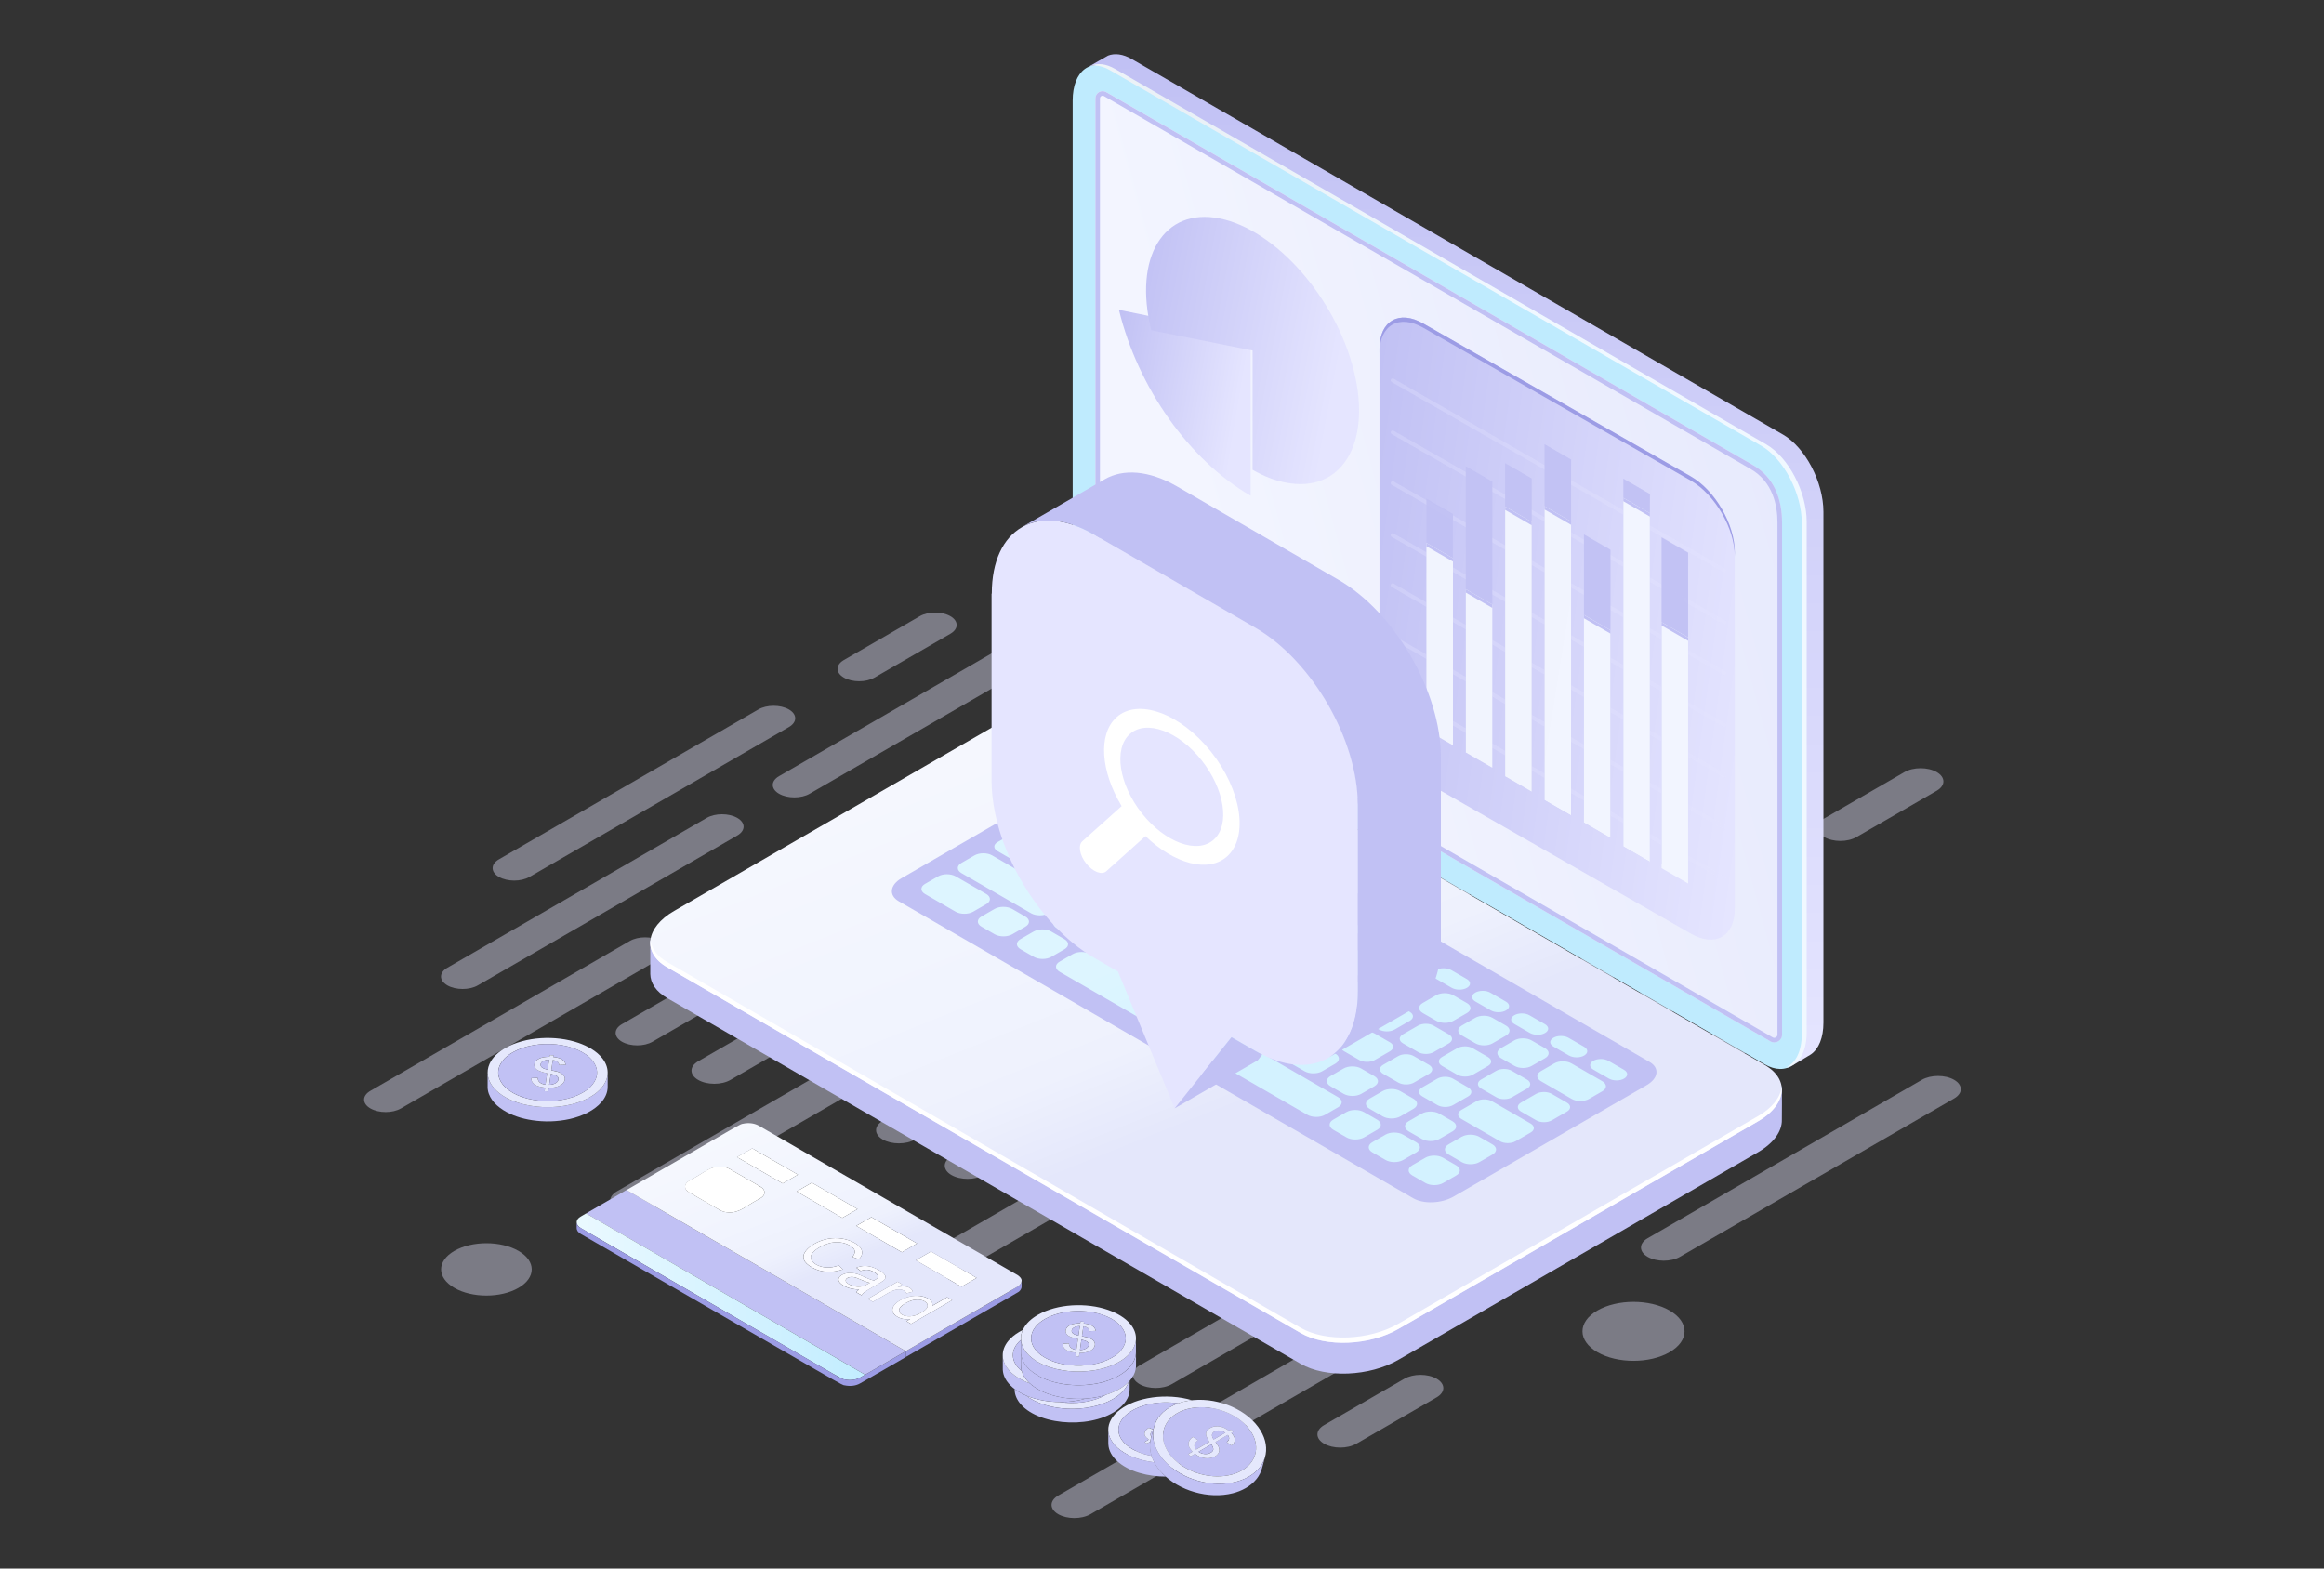 <?xml version="1.0" encoding="UTF-8"?> <svg xmlns="http://www.w3.org/2000/svg" width="600" height="405" viewBox="0 0 600 405" fill="none"><rect x="0" y="0" width="600" height="405" fill="#333333" stroke="none"/><g opacity="0.4"><path d="M133.853 322.98C138.421 325.621 138.421 329.894 133.853 332.535C129.285 335.175 121.877 335.175 117.308 332.535C112.74 329.894 112.74 325.621 117.308 322.98C121.877 320.34 129.285 320.34 133.853 322.98Z" fill="#E5E5FF"></path><path d="M431.047 338.37C436.195 341.343 436.195 346.168 431.047 349.141C425.9 352.113 417.561 352.113 412.413 349.141C407.266 346.168 407.266 341.343 412.413 338.37C417.561 335.398 425.9 335.398 431.047 338.37Z" fill="#E5E5FF"></path><path d="M238.389 271.526L167.594 312.423C165.296 313.753 161.563 313.753 159.265 312.423C156.967 311.093 156.967 308.937 159.265 307.608L230.06 266.711C232.358 265.381 236.091 265.381 238.389 266.711C240.688 268.041 240.688 270.197 238.389 271.526Z" fill="#E5E5FF"></path><path d="M293.076 239.928L255.665 261.544C253.367 262.874 249.635 262.874 247.336 261.544C245.038 260.215 245.038 258.059 247.336 256.729L284.747 235.113C287.045 233.783 290.778 233.783 293.076 235.113C295.375 236.442 295.375 238.598 293.076 239.928Z" fill="#E5E5FF"></path><path d="M259.379 237.943L188.584 278.839C186.286 280.169 182.553 280.169 180.255 278.839C177.956 277.51 177.956 275.354 180.255 274.024L251.05 233.128C253.348 231.798 257.081 231.798 259.379 233.128C261.677 234.457 261.677 236.613 259.379 237.943Z" fill="#E5E5FF"></path><path d="M349.9 185.649L279.105 226.546C276.807 227.876 273.074 227.876 270.776 226.546C268.478 225.216 268.478 223.06 270.776 221.731L341.571 180.834C343.869 179.504 347.602 179.504 349.9 180.834C352.199 182.164 352.199 184.32 349.9 185.649Z" fill="#E5E5FF"></path><path d="M390.559 205.072L319.765 245.968C317.466 247.298 313.734 247.298 311.435 245.968C309.137 244.639 309.137 242.483 311.435 241.153L382.23 200.257C384.529 198.927 388.261 198.927 390.559 200.257C392.858 201.586 392.858 203.742 390.559 205.072Z" fill="#E5E5FF"></path><path d="M256.957 282.259L236.234 294.226C233.935 295.555 230.203 295.555 227.904 294.226C225.606 292.896 225.606 290.74 227.904 289.41L248.628 277.443C250.926 276.114 254.659 276.114 256.957 277.443C259.256 278.773 259.256 280.929 256.957 282.259Z" fill="#E5E5FF"></path><path d="M434.637 179.618L413.914 191.585C411.615 192.915 407.883 192.915 405.584 191.585C403.286 190.256 403.286 188.1 405.584 186.77L426.308 174.803C428.606 173.473 432.339 173.473 434.637 174.803C436.936 176.133 436.936 178.289 434.637 179.618Z" fill="#E5E5FF"></path><path d="M273.454 208.349L202.66 249.245C200.361 250.575 196.629 250.575 194.33 249.245C192.032 247.915 192.032 245.759 194.33 244.43L265.125 203.533C267.424 202.204 271.156 202.204 273.454 203.533C275.753 204.863 275.753 207.019 273.454 208.349Z" fill="#E5E5FF"></path><path d="M317.533 182.886L296.809 194.853C294.511 196.182 290.778 196.182 288.48 194.853C286.181 193.523 286.181 191.367 288.48 190.037L309.203 178.07C311.502 176.741 315.234 176.741 317.533 178.07C319.831 179.4 319.831 181.556 317.533 182.886Z" fill="#E5E5FF"></path><path d="M352.331 350.071L281.537 390.968C279.238 392.297 275.506 392.297 273.207 390.968C270.909 389.638 270.909 387.482 273.207 386.152L344.002 345.256C346.3 343.926 350.033 343.926 352.331 345.256C354.63 346.586 354.63 348.742 352.331 350.071Z" fill="#E5E5FF"></path><path d="M407.028 318.482L369.617 340.099C367.319 341.428 363.586 341.428 361.288 340.099C358.989 338.769 358.989 336.613 361.288 335.283L398.699 313.667C400.997 312.337 404.73 312.337 407.028 313.667C409.326 314.997 409.326 317.153 407.028 318.482Z" fill="#E5E5FF"></path><path d="M373.321 316.488L302.526 357.384C300.228 358.714 296.495 358.714 294.197 357.384C291.899 356.055 291.899 353.899 294.197 352.569L364.992 311.673C367.29 310.343 371.023 310.343 373.321 311.673C375.62 313.002 375.62 315.158 373.321 316.488Z" fill="#E5E5FF"></path><path d="M463.852 264.194L393.057 305.091C390.759 306.42 387.026 306.42 384.728 305.091C382.429 303.761 382.429 301.605 384.728 300.275L455.523 259.379C457.821 258.049 461.554 258.049 463.852 259.379C466.15 260.709 466.15 262.865 463.852 264.194Z" fill="#E5E5FF"></path><path d="M504.511 283.626L433.716 324.523C431.418 325.852 427.685 325.852 425.387 324.523C423.088 323.193 423.088 321.037 425.387 319.707L496.181 278.811C498.48 277.481 502.212 277.481 504.511 278.811C506.809 280.141 506.809 282.297 504.511 283.626Z" fill="#E5E5FF"></path><path d="M370.909 360.803L350.185 372.77C347.887 374.1 344.154 374.1 341.856 372.77C339.557 371.441 339.557 369.285 341.856 367.955L362.579 355.988C364.878 354.658 368.61 354.658 370.909 355.988C373.207 357.318 373.207 359.474 370.909 360.803Z" fill="#E5E5FF"></path><path d="M387.406 286.893L316.611 327.79C314.313 329.12 310.58 329.12 308.282 327.79C305.984 326.46 305.984 324.304 308.282 322.975L379.077 282.078C381.375 280.748 385.108 280.748 387.406 282.078C389.705 283.408 389.705 285.564 387.406 286.893Z" fill="#E5E5FF"></path><path d="M431.475 261.44L410.751 273.407C408.453 274.736 404.72 274.736 402.422 273.407C400.123 272.077 400.123 269.921 402.422 268.592L423.145 256.625C425.444 255.295 429.176 255.295 431.475 256.625C433.773 257.954 433.773 260.11 431.475 261.44Z" fill="#E5E5FF"></path><path d="M303.77 296.078L232.976 336.974C230.677 338.304 226.945 338.304 224.646 336.974C222.348 335.645 222.348 333.489 224.646 332.159L295.441 291.262C297.739 289.933 301.472 289.933 303.77 291.262C306.069 292.592 306.069 294.748 303.77 296.078Z" fill="#E5E5FF"></path><path d="M358.458 264.479L321.047 286.096C318.748 287.425 315.016 287.425 312.717 286.096C310.419 284.766 310.419 282.61 312.717 281.281L350.128 259.664C352.427 258.334 356.159 258.334 358.458 259.664C360.756 260.994 360.756 263.15 358.458 264.479Z" fill="#E5E5FF"></path><path d="M324.76 262.494L253.965 303.391C251.667 304.721 247.934 304.721 245.636 303.391C243.338 302.061 243.338 299.905 245.636 298.576L316.431 257.679C318.729 256.349 322.462 256.349 324.76 257.679C327.059 259.009 327.059 261.165 324.76 262.494Z" fill="#E5E5FF"></path><path d="M415.291 210.191L344.496 251.088C342.198 252.417 338.465 252.417 336.167 251.088C333.868 249.758 333.868 247.602 336.167 246.272L406.962 205.376C409.26 204.046 412.993 204.046 415.291 205.376C417.589 206.706 417.589 208.862 415.291 210.191Z" fill="#E5E5FF"></path><path d="M455.95 229.623L385.155 270.52C382.857 271.849 379.124 271.849 376.826 270.52C374.527 269.19 374.527 267.034 376.826 265.704L447.62 224.808C449.919 223.478 453.651 223.478 455.95 224.808C458.248 226.138 458.248 228.294 455.95 229.623Z" fill="#E5E5FF"></path><path d="M322.348 306.8L301.624 318.767C299.326 320.097 295.593 320.097 293.295 318.767C290.996 317.438 290.996 315.282 293.295 313.952L314.018 301.985C316.317 300.656 320.049 300.656 322.348 301.985C324.646 303.315 324.646 305.471 322.348 306.8Z" fill="#E5E5FF"></path><path d="M500.019 204.17L479.295 216.137C476.996 217.466 473.264 217.466 470.966 216.137C468.667 214.807 468.667 212.651 470.966 211.321L491.689 199.354C493.988 198.025 497.72 198.025 500.019 199.354C502.317 200.684 502.317 202.84 500.019 204.17Z" fill="#E5E5FF"></path><path d="M338.845 232.89L268.05 273.787C265.752 275.117 262.019 275.117 259.721 273.787C257.422 272.457 257.422 270.301 259.721 268.972L330.515 228.075C332.814 226.745 336.546 226.745 338.845 228.075C341.143 229.405 341.143 231.561 338.845 232.89Z" fill="#E5E5FF"></path><path d="M382.914 207.437L362.19 219.404C359.892 220.734 356.159 220.734 353.861 219.404C351.562 218.074 351.562 215.918 353.861 214.589L374.584 202.622C376.883 201.292 380.615 201.292 382.914 202.622C385.212 203.951 385.212 206.107 382.914 207.437Z" fill="#E5E5FF"></path><path d="M170.491 247.507L103.514 286.2C101.339 287.454 97.816 287.454 95.631 286.2C93.456 284.946 93.456 282.904 95.631 281.651L162.608 242.958C164.783 241.704 168.307 241.704 170.491 242.958C172.666 244.211 172.666 246.253 170.491 247.507Z" fill="#E5E5FF"></path><path d="M222.234 217.618L186.836 238.066C184.661 239.32 181.138 239.32 178.953 238.066C176.778 236.813 176.778 234.771 178.953 233.517L214.351 213.069C216.526 211.815 220.049 211.815 222.234 213.069C224.409 214.322 224.409 216.364 222.234 217.618Z" fill="#E5E5FF"></path><path d="M190.35 215.728L123.374 254.421C121.199 255.675 117.675 255.675 115.491 254.421C113.316 253.167 113.316 251.126 115.491 249.872L182.467 211.179C184.642 209.925 188.166 209.925 190.35 211.179C192.525 212.432 192.525 214.474 190.35 215.728Z" fill="#E5E5FF"></path><path d="M276 166.255L209.023 204.948C206.848 206.202 203.324 206.202 201.14 204.948C198.965 203.695 198.965 201.653 201.14 200.399L268.117 161.706C270.292 160.452 273.815 160.452 276 161.706C278.175 162.96 278.175 165.002 276 166.255Z" fill="#E5E5FF"></path><path d="M314.465 184.643L247.488 223.336C245.313 224.589 241.789 224.589 239.605 223.336C237.43 222.082 237.43 220.04 239.605 218.786L306.582 180.093C308.757 178.84 312.28 178.84 314.465 180.093C316.64 181.347 316.64 183.389 314.465 184.643Z" fill="#E5E5FF"></path><path d="M188.062 257.66L168.459 268.981C166.284 270.235 162.76 270.235 160.576 268.981C158.401 267.727 158.401 265.685 160.576 264.432L180.179 253.111C182.353 251.857 185.877 251.857 188.062 253.111C190.236 254.364 190.236 256.406 188.062 257.66Z" fill="#E5E5FF"></path><path d="M356.159 160.557L336.556 171.878C334.381 173.131 330.857 173.131 328.673 171.878C326.498 170.624 326.498 168.582 328.673 167.328L348.276 156.007C350.451 154.754 353.974 154.754 356.159 156.007C358.334 157.261 358.334 159.303 356.159 160.557Z" fill="#E5E5FF"></path><path d="M203.676 187.729L136.699 226.422C134.524 227.676 131 227.676 128.816 226.422C126.641 225.169 126.641 223.127 128.816 221.873L195.793 183.18C197.968 181.926 201.491 181.926 203.676 183.18C205.851 184.434 205.851 186.476 203.676 187.729Z" fill="#E5E5FF"></path><path d="M245.36 163.643L225.757 174.965C223.582 176.218 220.059 176.218 217.874 174.965C215.699 173.711 215.699 171.669 217.874 170.415L237.477 159.094C239.652 157.84 243.176 157.84 245.36 159.094C247.535 160.348 247.535 162.39 245.36 163.643Z" fill="#E5E5FF"></path></g><path d="M233.847 350.383V348.882C264.619 331.122 263.033 332.128 263.413 331.625C263.613 331.359 263.736 331.055 263.755 330.723V332.242C263.755 332.698 263.442 333.173 263.081 333.487C262.862 333.658 265.303 332.233 233.847 350.383Z" fill="#9C9CE5"></path><path d="M252.149 329.954L248.227 332.233L236.431 325.414L240.372 323.144L252.149 329.954Z" fill="white"></path><path d="M236.773 321.064L232.85 323.334L221.054 316.524L224.977 314.273L236.773 321.064Z" fill="white"></path><path d="M235.025 339.879C234.161 339.926 233.439 339.784 232.869 339.442C232.299 339.119 232.052 338.71 232.138 338.178C232.204 337.656 232.746 337.096 233.724 336.526C234.74 335.937 235.68 335.624 236.554 335.576C237.418 335.529 238.14 335.671 238.71 336.003C239.318 336.345 239.555 336.792 239.479 337.295C239.384 337.818 238.824 338.387 237.76 338.995C236.792 339.556 235.899 339.841 235.035 339.879H235.025Z" fill="#E5E8FC"></path><path d="M233.847 348.882V350.402L223.353 356.452V354.951L233.847 348.892V348.882Z" fill="#9C9CE5"></path><path d="M161.761 307.273C185.78 321.149 209.828 335.006 233.847 348.882L223.352 354.942C199.333 341.066 175.323 327.19 151.294 313.314L161.751 307.264L161.761 307.273Z" fill="#C1C1F4"></path><path d="M232.869 339.432C233.439 339.774 234.161 339.926 235.025 339.869C235.889 339.841 236.791 339.546 237.751 338.986C238.814 338.378 239.365 337.808 239.47 337.286C239.555 336.782 239.308 336.336 238.7 335.994C238.131 335.671 237.409 335.519 236.544 335.567C235.68 335.614 234.73 335.928 233.714 336.516C232.736 337.086 232.195 337.647 232.128 338.169C232.043 338.691 232.29 339.1 232.859 339.432H232.869ZM230.713 337.21C231.463 336.003 233.448 335.111 234.844 334.778C236.791 334.313 238.548 334.655 239.669 335.32C240.391 335.728 240.942 336.345 240.733 337.153L244.541 334.949L245.852 335.7L235.215 341.844L234.009 341.142C236.336 339.822 234.104 341.417 231.691 340.002C230.561 339.347 230.01 338.33 230.722 337.219L230.713 337.21Z" fill="#FAFAFF"></path><path d="M224.046 335.386L231.739 330.941L232.917 331.625L231.758 332.299C232.594 332.157 233.23 332.1 233.667 332.157C234.569 332.261 235.319 332.67 235.68 333.515L234.009 333.952C233.638 333.002 232.195 332.727 231.112 333.069C229.83 333.449 229.64 333.677 225.347 336.136L224.036 335.386H224.046Z" fill="#FAFAFF"></path><path d="M221.396 312.193L217.454 314.463L205.677 307.653L209.6 305.374L221.396 312.193Z" fill="white"></path><path d="M220.826 332.166C220.076 332.043 218.423 331.464 218.338 330.713C218.271 330.162 218.993 329.802 219.61 329.735C221.102 329.574 222.213 330.656 224.578 331.236C223.229 332.043 222.355 332.413 220.817 332.166H220.826Z" fill="#E5E8FC"></path><path d="M220.541 329.773C218.917 329.431 217.331 330.523 219.135 331.568C220.18 332.176 221.51 332.356 222.583 332.138C223.238 331.986 223.97 331.587 224.578 331.226C222.916 330.818 221.396 329.944 220.541 329.773ZM216.476 330.504C216.41 329.507 217.663 328.909 218.67 328.738C221.339 328.291 223.01 329.935 225.603 330.637C226.002 330.419 226.743 330.048 226.715 329.574C226.601 328.738 224.834 327.94 223.989 327.855C223.485 327.826 222.878 327.921 222.194 328.149L221.101 327.313C222.403 326.791 223.609 326.743 224.929 327.085C225.974 327.38 227.75 328.244 228.31 328.994C228.766 329.564 228.795 330.02 228.168 330.609C227.512 331.15 224.179 332.888 223.067 333.734C222.792 333.943 222.593 334.189 222.46 334.455L221.101 333.667C221.234 333.42 221.462 333.192 221.785 332.964C220.361 332.888 219.079 332.689 217.834 331.967C216.989 331.473 216.543 330.989 216.495 330.495L216.476 330.504Z" fill="#FAFAFF"></path><path d="M210.217 321.178C212.535 319.848 215.099 319.44 217.445 319.82C220.874 320.418 224.198 322.65 221.757 325.148L220.057 324.54C221.007 323.476 220.969 322.507 219.44 321.615C217.834 320.684 215.84 320.513 214.064 321.007C212.544 321.453 210.607 322.412 209.714 323.59C208.859 324.749 209.534 325.813 210.73 326.515C212.174 327.342 214.254 327.617 216.552 326.743L217.616 327.76C214.938 328.69 212.098 328.662 209.657 327.266C208.517 326.61 207.814 325.946 207.568 325.252C206.941 323.609 208.707 322.052 210.227 321.168L210.217 321.178Z" fill="#FAFAFF"></path><path d="M206.019 303.303L202.078 305.573L190.282 298.773L194.214 296.503L206.019 303.303Z" fill="white"></path><path d="M262.672 329.203C263.185 329.507 263.841 330.162 263.755 330.723C263.727 331.236 263.442 331.796 262.672 332.242L233.847 348.882C209.828 335.006 185.78 321.149 161.761 307.273C193.169 289.133 190.833 290.368 191.868 290.149C193.16 289.864 194.632 289.969 195.838 290.624L262.682 329.213L262.672 329.203ZM236.431 325.414L248.227 332.233L252.149 329.963L240.363 323.144L236.421 325.414H236.431ZM232.375 335.757C229.763 337.276 229.944 338.986 231.672 339.992C234.075 341.398 236.307 339.831 233.99 341.132L235.196 341.835L245.833 335.69L244.523 334.94L240.714 337.143C241.227 335.196 236.716 333.249 232.366 335.757H232.375ZM231.739 330.932L224.046 335.377L225.356 336.127C229.706 333.629 229.868 333.43 231.121 333.059C232.223 332.708 233.648 333.012 234.018 333.943L235.69 333.506C235.338 332.67 234.588 332.252 233.676 332.147C233.239 332.1 232.594 332.147 231.767 332.29L232.926 331.616L231.748 330.932H231.739ZM221.054 316.514L232.85 323.334L236.773 321.064L224.977 314.264L221.054 316.514ZM217.378 329.184C216.144 329.916 216.058 330.96 217.815 331.977C219.06 332.698 220.351 332.898 221.766 332.974C221.443 333.202 221.206 333.43 221.083 333.677L222.441 334.465C222.764 333.819 223.314 333.496 225.252 332.356C225.774 332.062 227.674 331.008 228.149 330.628C228.785 330.03 228.757 329.583 228.291 329.013C227.721 328.244 225.936 327.399 224.91 327.104C223.599 326.762 222.393 326.81 221.083 327.332L222.175 328.168C222.859 327.94 223.466 327.845 223.97 327.874C224.815 327.959 226.582 328.757 226.696 329.593C226.724 330.068 225.974 330.447 225.584 330.656C224.131 330.267 222.564 329.393 221.453 329.004C219.667 328.472 218.29 328.671 217.369 329.203L217.378 329.184ZM217.606 327.76L216.543 326.743C214.254 327.608 212.174 327.342 210.721 326.515C209.533 325.813 208.85 324.758 209.704 323.59C210.588 322.422 212.516 321.463 214.054 321.007C215.83 320.513 217.825 320.684 219.43 321.615C220.959 322.498 221.007 323.467 220.047 324.54L221.747 325.148C224.188 322.65 220.855 320.418 217.435 319.82C215.09 319.44 212.525 319.848 210.208 321.178C208.688 322.061 206.922 323.619 207.549 325.262C207.795 325.946 208.498 326.62 209.638 327.275C212.079 328.671 214.919 328.7 217.597 327.769L217.606 327.76ZM197.339 307.549C197.111 306.779 196.36 306.409 195.686 306.029C194.309 305.26 193.796 304.899 191.716 303.74C190.985 303.332 190.244 302.923 189.513 302.487C188.924 302.126 188.354 301.755 187.718 301.518C186.863 301.195 185.581 301.128 184.697 301.309C183.311 301.613 181.962 302.487 180.613 303.332C178.856 304.434 178.856 304.348 177.954 304.87C176.615 305.697 176.596 306.741 177.479 307.568C177.878 307.91 183.605 311.11 184.735 311.804C186.018 312.554 186.521 312.943 188.041 313.048C190.909 313.228 192.495 311.452 195.62 309.781C196.237 309.477 197.063 309.068 197.32 308.309C197.405 308.081 197.415 307.805 197.348 307.558L197.339 307.549ZM202.078 305.573L206.019 303.303L194.223 296.503L190.282 298.773L202.078 305.573ZM221.396 312.193L209.6 305.374L205.677 307.644L217.464 314.463L221.405 312.193H221.396Z" fill="url(#paint0_linear_1411_555)"></path><path d="M182.513 310.541C178.714 308.347 179.189 308.584 178.543 308.233C177.869 307.881 177.099 307.473 176.91 306.713C176.767 306.191 176.948 305.716 177.337 305.326C177.726 304.937 178.192 304.737 178.629 304.491C181.696 302.885 183.33 301.033 186.208 301.223C187.661 301.318 188.297 301.746 189.513 302.487C190.263 302.933 196.266 306.295 196.769 306.722C197.253 307.15 197.529 307.701 197.31 308.309C197.063 309.049 196.247 309.458 195.61 309.781C192.495 311.452 190.899 313.228 188.031 313.048C186.236 312.934 186.141 312.554 182.523 310.55L182.513 310.541Z" fill="white"></path><path d="M149.974 317.113C148.445 316.211 148.597 314.824 149.974 314.093L151.285 313.323C151.446 313.323 150.515 312.877 223.352 354.951L222.042 355.701C221.158 356.214 219.658 356.518 218.053 356.176C216.979 355.939 221.491 358.418 149.974 317.122V317.113Z" fill="url(#paint1_linear_1411_555)"></path><path d="M148.882 317.113V315.593C148.901 315.907 149.015 316.229 149.224 316.495C149.585 316.98 145.226 314.368 216.799 355.701C217.682 356.214 219.183 356.518 220.788 356.176C221.719 355.967 222.07 355.692 223.353 354.951V356.452L222.042 357.202C220.874 357.886 219.345 357.971 218.053 357.696C217.037 357.468 221.396 359.861 149.974 318.623C149.186 318.186 148.882 317.588 148.882 317.122V317.113Z" fill="#9C9CE5"></path><path d="M125.89 280.615V277.375C125.89 277.375 125.898 277.368 125.906 277.36C126.001 278.5 126.468 279.625 127.3 280.662C131.798 286.333 144.7 287.656 152.343 283.26C153.524 282.587 154.617 281.747 155.464 280.678C156.422 279.466 156.882 278.191 156.882 276.932V280.615C156.882 283.585 154.395 285.898 151.757 287.26C148.803 288.796 145.461 289.43 142.166 289.541C138.911 289.628 135.774 289.105 133.541 288.321C131.165 287.545 128.44 286.024 127.031 283.981C126.326 282.983 125.882 281.85 125.882 280.607L125.89 280.615Z" fill="#C1C1F4"></path><path d="M155.472 273.209C157.301 275.522 157.404 278.231 155.464 280.686C154.617 281.755 153.524 282.587 152.343 283.268C144.7 287.664 131.791 286.341 127.3 280.67C125.89 278.896 125.446 276.797 126.389 274.691C127.189 272.916 128.741 271.586 130.436 270.612C135.64 267.626 143.473 267.222 149.397 269.289C151.646 270.073 153.999 271.356 155.472 273.217V273.209ZM152.969 280.021C154.553 278.009 154.498 275.784 152.969 273.867C149.278 269.218 138.665 268.101 132.361 271.72C131.387 272.275 130.484 272.972 129.787 273.851C128.203 275.863 128.266 278.088 129.787 280.005C133.478 284.662 144.091 285.771 150.395 282.151C151.361 281.597 152.272 280.908 152.969 280.021Z" fill="#E5E8FC"></path><path d="M152.985 273.867C154.506 275.784 154.569 278.009 152.985 280.021C152.288 280.908 151.377 281.589 150.411 282.151C144.106 285.771 133.493 284.662 129.803 280.005C128.29 278.088 128.219 275.863 129.803 273.851C130.5 272.972 131.41 272.283 132.377 271.72C138.681 268.101 149.294 269.21 152.985 273.867ZM144.368 274.999C144.93 274.976 145.492 274.952 146.047 274.936C145.984 274.342 145.627 273.859 144.978 273.487C144.471 273.194 143.75 273.003 142.823 272.908C142.847 272.758 142.863 272.615 142.887 272.465C142.57 272.449 142.253 272.433 141.944 272.417C141.92 272.568 141.905 272.71 141.881 272.861C140.804 272.869 139.98 273.004 139.394 273.249C138.523 273.621 138.047 274.136 137.952 274.793C137.826 275.649 138.499 276.235 139.307 276.552C139.964 276.805 140.622 276.987 141.271 277.09C141.128 278.072 140.986 279.062 140.843 280.045C140.218 279.981 139.695 279.767 139.299 279.419C139.014 279.173 138.847 278.793 138.8 278.286C138.253 278.318 137.707 278.35 137.16 278.381C137.153 278.864 137.303 279.284 137.62 279.633C137.937 279.981 138.341 280.243 138.824 280.417C139.307 280.591 139.94 280.726 140.74 280.821C140.693 281.13 140.653 281.439 140.606 281.747C140.923 281.763 141.239 281.779 141.548 281.795C141.596 281.478 141.635 281.169 141.683 280.852C142.815 280.876 143.766 280.686 144.534 280.29C145.302 279.894 145.738 279.371 145.825 278.73C145.912 278.096 145.588 277.581 145.057 277.217C144.772 277.019 144.384 276.845 143.901 276.694C143.647 276.615 143.124 276.496 142.332 276.346C142.459 275.451 142.586 274.564 142.72 273.669C143.235 273.756 143.631 273.906 143.901 274.112C144.17 274.318 144.328 274.611 144.376 274.976L144.368 274.999Z" fill="#C1C1F4"></path><path d="M146.047 274.928C145.484 274.952 144.922 274.968 144.368 274.991C144.328 274.619 144.17 274.334 143.893 274.128C143.615 273.922 143.227 273.772 142.712 273.685C142.586 274.58 142.459 275.467 142.324 276.362C143.116 276.52 143.639 276.631 143.893 276.71C144.376 276.861 144.764 277.035 145.049 277.233C145.58 277.597 145.912 278.112 145.817 278.746C145.722 279.387 145.294 279.91 144.526 280.306C143.758 280.702 142.807 280.892 141.675 280.868C141.627 281.185 141.588 281.494 141.54 281.811C141.223 281.795 140.907 281.779 140.598 281.763C140.645 281.454 140.685 281.145 140.732 280.837C139.94 280.742 139.299 280.607 138.816 280.433C138.333 280.258 137.937 279.997 137.612 279.649C137.295 279.3 137.137 278.88 137.152 278.397C137.699 278.365 138.245 278.334 138.792 278.302C138.847 278.809 139.014 279.181 139.291 279.435C139.695 279.791 140.21 279.997 140.835 280.06C140.978 279.078 141.12 278.088 141.263 277.106C140.614 277.003 139.956 276.821 139.299 276.568C138.483 276.251 137.818 275.665 137.944 274.809C138.04 274.152 138.523 273.637 139.386 273.265C139.972 273.019 140.796 272.885 141.873 272.877C141.897 272.726 141.912 272.584 141.936 272.433C142.253 272.449 142.57 272.465 142.879 272.481C142.855 272.631 142.839 272.774 142.815 272.924C143.742 273.019 144.463 273.217 144.97 273.502C145.619 273.875 145.976 274.358 146.039 274.952L146.047 274.928ZM144.162 278.73C144.209 278.397 144.106 278.112 143.845 277.898C143.584 277.676 143.037 277.47 142.198 277.265C142.063 278.207 141.928 279.15 141.794 280.092C142.427 280.076 142.966 279.942 143.409 279.696C143.853 279.451 144.106 279.126 144.162 278.73ZM141.398 276.195C141.524 275.34 141.643 274.485 141.77 273.629C141.136 273.653 140.621 273.772 140.225 273.994C139.829 274.207 139.616 274.477 139.568 274.801C139.441 275.673 140.542 276.005 141.398 276.203V276.195Z" fill="#E5E8FC"></path><path d="M143.845 277.898C144.106 278.12 144.209 278.397 144.162 278.73C144.106 279.126 143.853 279.451 143.409 279.696C142.966 279.942 142.427 280.076 141.794 280.092C141.928 279.15 142.063 278.207 142.198 277.265C143.037 277.47 143.584 277.676 143.845 277.898Z" fill="#C1C1F4"></path><path d="M141.762 273.629C141.635 274.485 141.517 275.34 141.39 276.195C140.534 275.997 139.434 275.665 139.56 274.793C139.608 274.477 139.822 274.207 140.218 273.986C140.614 273.772 141.129 273.645 141.762 273.621V273.629Z" fill="#C1C1F4"></path><path d="M335.81 352.146L172.245 257.706C169.362 256.047 167.931 253.828 167.889 251.505C167.889 251.433 167.889 243.479 167.889 243.406C167.941 240.575 170.025 245.491 174.059 243.168L266.891 189.576C274.347 185.272 285.63 184.806 292.09 188.529L455.666 282.968C457.823 284.212 459.388 278.923 459.948 280.603C460.135 281.163 460.021 288.578 460.031 289.159C460.094 292.052 457.999 295.121 453.861 297.517L361.029 351.109C353.574 355.412 342.291 355.879 335.831 352.156L335.81 352.146Z" fill="#C1C1F4"></path><path d="M335.81 344.192L172.245 249.753C165.784 246.02 166.593 239.507 174.049 235.204L266.881 181.612C274.337 177.308 285.619 176.842 292.08 180.565L455.655 275.004C462.116 278.737 461.307 285.249 453.851 289.553L361.019 343.145C353.563 347.448 342.281 347.915 335.82 344.192H335.81Z" fill="url(#paint2_linear_1411_555)"></path><path d="M453.841 288.204L361.009 341.796C353.553 346.1 342.27 346.566 335.81 342.844L172.245 248.405C169.569 246.859 168.159 244.827 167.931 242.68C167.599 245.314 169.009 247.886 172.245 249.753L335.82 344.192C342.281 347.925 353.563 347.458 361.019 343.144L453.851 289.553C458.217 287.033 460.28 283.756 459.969 280.728C459.637 283.351 457.574 286.058 453.851 288.204H453.841Z" fill="white"></path><path d="M364.877 309.401L232.048 232.715C229.393 231.18 229.725 228.494 232.795 226.721L282.664 197.934C285.733 196.161 290.379 195.964 293.044 197.509L425.873 274.195C428.528 275.729 428.196 278.415 425.126 280.188L375.257 308.975C372.188 310.749 367.542 310.946 364.877 309.401Z" fill="#C1C1F4"></path><path d="M285.578 204.768L294.092 209.683C295.17 210.306 296.923 210.316 298.001 209.683C299.079 209.051 299.069 208.055 297.991 207.423L289.477 202.507C288.398 201.885 286.646 201.875 285.567 202.507C284.489 203.13 284.499 204.135 285.578 204.768ZM300.148 213.178L304.181 215.501C305.26 216.123 307.012 216.133 308.091 215.501C309.169 214.879 309.159 213.873 308.081 213.24L304.047 210.917C302.968 210.295 301.216 210.285 300.137 210.917C299.059 211.54 299.069 212.545 300.148 213.178ZM310.238 219.006L314.271 221.329C315.35 221.951 317.102 221.961 318.181 221.329C319.259 220.696 319.249 219.701 318.171 219.068L314.137 216.745C313.058 216.123 311.306 216.113 310.227 216.745C309.149 217.367 309.159 218.373 310.238 219.006ZM320.328 224.834L324.361 227.157C325.44 227.779 327.192 227.789 328.271 227.157C329.349 226.535 329.339 225.529 328.261 224.896L324.227 222.573C323.148 221.951 321.396 221.941 320.317 222.573C319.239 223.206 319.249 224.201 320.328 224.834ZM330.417 230.662L334.451 232.985C335.53 233.607 337.282 233.617 338.361 232.985C339.439 232.362 339.429 231.357 338.351 230.724L334.317 228.401C333.238 227.779 331.486 227.769 330.407 228.401C329.329 229.023 329.339 230.029 330.417 230.662ZM340.507 236.49L344.541 238.813C345.62 239.435 347.372 239.445 348.451 238.813C349.529 238.18 349.519 237.184 348.44 236.552L344.407 234.229C343.328 233.607 341.576 233.596 340.497 234.229C339.419 234.862 339.429 235.857 340.507 236.49ZM350.597 242.318L354.631 244.64C355.71 245.263 357.462 245.273 358.541 244.64C359.619 244.018 359.609 243.012 358.53 242.38L354.497 240.057C353.418 239.435 351.666 239.424 350.587 240.057C349.509 240.679 349.519 241.685 350.597 242.318ZM360.687 248.145L364.721 250.468C365.8 251.091 367.552 251.101 368.631 250.468C369.709 249.836 369.699 248.84 368.62 248.208L364.586 245.885C363.508 245.263 361.755 245.252 360.677 245.885C359.599 246.517 359.609 247.513 360.687 248.145ZM370.777 253.973L374.811 256.296C375.89 256.918 377.642 256.929 378.721 256.296C379.799 255.674 379.789 254.668 378.71 254.036L374.676 251.713C373.598 251.091 371.845 251.08 370.767 251.713C369.688 252.345 369.699 253.341 370.777 253.973ZM380.867 259.801L384.901 262.124C385.98 262.746 387.732 262.757 388.811 262.124C389.889 261.502 389.879 260.496 388.8 259.864L384.766 257.541C383.688 256.918 381.935 256.908 380.857 257.541C379.778 258.163 379.789 259.169 380.867 259.801ZM390.957 265.629L394.991 267.952C396.07 268.574 397.822 268.585 398.901 267.952C399.979 267.32 399.969 266.324 398.89 265.691L394.856 263.369C393.778 262.746 392.025 262.736 390.947 263.369C389.868 263.991 389.879 264.997 390.957 265.629ZM401.047 271.457L405.081 273.78C406.16 274.402 407.912 274.413 408.991 273.78C410.069 273.147 410.059 272.152 408.98 271.519L404.946 269.196C403.868 268.574 402.115 268.564 401.037 269.196C399.958 269.819 399.969 270.825 401.047 271.457ZM411.355 277.409L415.389 279.732C416.467 280.355 418.22 280.365 419.298 279.732C420.377 279.1 420.366 278.104 419.288 277.472L415.254 275.149C414.176 274.527 412.423 274.516 411.345 275.149C410.266 275.781 410.276 276.777 411.355 277.409ZM276.494 210.316L279.988 212.328C281.222 213.043 283.213 213.043 284.437 212.328L287.901 210.326C289.124 209.621 289.114 208.47 287.89 207.755L284.396 205.743C283.162 205.027 281.171 205.027 279.947 205.743L276.483 207.744C275.26 208.449 275.27 209.6 276.494 210.316ZM294.527 218.166L297.991 216.165C299.214 215.459 299.204 214.308 297.98 213.593L294.486 211.581C293.252 210.866 291.261 210.866 290.037 211.581L286.573 213.582C285.35 214.288 285.36 215.439 286.584 216.154L290.078 218.166C291.312 218.882 293.303 218.882 294.527 218.166ZM296.684 221.972L300.179 223.984C301.413 224.699 303.404 224.699 304.627 223.984L308.101 221.982C309.325 221.277 309.315 220.126 308.091 219.41L304.596 217.399C303.362 216.683 301.371 216.683 300.148 217.399L296.684 219.4C295.46 220.105 295.471 221.256 296.694 221.972H296.684ZM306.774 227.8L310.269 229.811C311.503 230.527 313.494 230.527 314.717 229.811L318.181 227.81C319.405 227.105 319.394 225.954 318.171 225.238L314.676 223.227C313.442 222.511 311.451 222.511 310.227 223.227L306.753 225.228C305.53 225.933 305.54 227.084 306.764 227.8H306.774ZM328.261 231.077L324.766 229.065C323.532 228.349 321.541 228.349 320.317 229.065L316.854 231.066C315.63 231.771 315.64 232.922 316.864 233.638L320.359 235.65C321.593 236.365 323.584 236.365 324.807 235.65L328.271 233.648C329.495 232.943 329.484 231.792 328.261 231.077ZM338.351 236.904L334.856 234.893C333.622 234.177 331.631 234.177 330.407 234.893L326.944 236.894C325.72 237.599 325.73 238.75 326.954 239.466L330.449 241.478C331.683 242.193 333.674 242.193 334.897 241.478L338.361 239.476C339.585 238.771 339.574 237.62 338.351 236.904ZM348.44 242.732L344.946 240.721C343.712 240.005 341.721 240.005 340.497 240.721L337.034 242.722C335.81 243.427 335.82 244.578 337.044 245.294L340.539 247.306C341.773 248.021 343.764 248.021 344.987 247.306L348.451 245.304C349.674 244.599 349.664 243.448 348.44 242.732ZM358.53 248.56L355.036 246.549C353.802 245.833 351.811 245.833 350.587 246.549L347.123 248.55C345.9 249.255 345.91 250.406 347.134 251.122L350.629 253.133C351.863 253.849 353.854 253.849 355.077 253.133L358.541 251.132C359.764 250.427 359.754 249.276 358.53 248.56ZM368.62 254.388L365.126 252.376C363.892 251.661 361.901 251.661 360.677 252.376L357.213 254.378C355.99 255.083 356 256.234 357.224 256.95L360.718 258.961C361.953 259.677 363.944 259.677 365.167 258.961L368.631 256.96C369.854 256.255 369.844 255.104 368.62 254.388ZM378.71 260.216L375.216 258.204C373.982 257.489 371.991 257.489 370.767 258.204L367.303 260.206C366.08 260.911 366.09 262.062 367.314 262.777L370.808 264.789C372.042 265.505 374.034 265.505 375.257 264.789L378.731 262.788C379.955 262.083 379.944 260.932 378.721 260.216H378.71ZM377.414 268.595L380.909 270.607C382.143 271.322 384.134 271.322 385.357 270.607L388.821 268.605C390.045 267.9 390.034 266.749 388.811 266.034L385.316 264.022C384.082 263.306 382.091 263.306 380.867 264.022L377.393 266.023C376.17 266.728 376.18 267.88 377.404 268.595H377.414ZM398.901 271.872L395.406 269.86C394.172 269.145 392.181 269.145 390.957 269.86L387.494 271.862C386.27 272.567 386.28 273.718 387.504 274.433L390.999 276.445C392.233 277.161 394.224 277.161 395.447 276.445L398.911 274.444C400.135 273.739 400.124 272.587 398.901 271.872ZM413.688 280.406L405.714 275.802C404.48 275.087 402.489 275.087 401.265 275.802L397.801 277.804C396.578 278.509 396.588 279.66 397.812 280.375L405.786 284.98C407.02 285.695 409.011 285.695 410.235 284.98L413.699 282.978C414.922 282.273 414.912 281.122 413.688 280.406ZM267.13 215.708L275.104 220.313C276.338 221.028 278.329 221.028 279.553 220.313L283.016 218.311C284.24 217.606 284.23 216.455 283.006 215.739L275.032 211.135C273.798 210.42 271.807 210.42 270.583 211.135L267.119 213.137C265.896 213.842 265.906 214.993 267.13 215.708ZM281.699 224.118L285.194 226.13C286.428 226.846 288.419 226.846 289.643 226.13L293.106 224.129C294.33 223.424 294.32 222.272 293.096 221.557L289.601 219.545C288.367 218.83 286.376 218.83 285.153 219.545L281.689 221.547C280.465 222.252 280.476 223.403 281.699 224.118ZM295.284 231.958C296.518 232.674 298.509 232.674 299.733 231.958L303.207 229.957C304.43 229.251 304.42 228.1 303.196 227.385L299.702 225.373C298.468 224.658 296.477 224.658 295.253 225.373L291.789 227.374C290.566 228.08 290.576 229.231 291.8 229.946L295.294 231.958H295.284ZM305.374 237.786C306.608 238.501 308.599 238.501 309.823 237.786L313.297 235.785C314.52 235.079 314.51 233.928 313.286 233.213L309.792 231.201C308.558 230.485 306.567 230.485 305.343 231.201L301.869 233.202C300.645 233.908 300.656 235.059 301.879 235.774L305.374 237.786ZM315.433 237.029L311.969 239.03C310.746 239.735 310.756 240.887 311.98 241.602L315.474 243.614C316.708 244.329 318.699 244.329 319.923 243.614L323.387 241.612C324.61 240.907 324.6 239.756 323.376 239.041L319.882 237.029C318.648 236.313 316.657 236.313 315.433 237.029ZM325.741 242.732L321.842 244.983C320.732 245.626 320.742 246.663 321.852 247.306L325.772 249.566C326.881 250.209 328.686 250.209 329.795 249.566L333.694 247.316C334.804 246.673 334.794 245.636 333.684 244.993L329.764 242.732C328.655 242.089 326.85 242.089 325.741 242.732ZM335.831 248.56L331.931 250.811C330.822 251.454 330.832 252.491 331.942 253.133L335.862 255.394C336.971 256.037 338.776 256.037 339.885 255.394L343.784 253.144C344.894 252.501 344.884 251.464 343.774 250.821L339.854 248.56C338.745 247.917 336.94 247.917 335.831 248.56ZM345.921 254.388L342.021 256.638C340.912 257.281 340.922 258.318 342.032 258.961L345.952 261.222C347.061 261.865 348.866 261.865 349.975 261.222L353.874 258.972C354.984 258.329 354.974 257.292 353.864 256.649L349.944 254.388C348.835 253.745 347.03 253.745 345.921 254.388ZM356.011 260.216L352.111 262.466C351.002 263.109 351.012 264.146 352.122 264.789L356.042 267.05C357.151 267.693 358.956 267.693 360.065 267.05L363.964 264.8C365.074 264.157 365.063 263.12 363.954 262.477L360.034 260.216C358.924 259.573 357.12 259.573 356.011 260.216ZM366.1 266.044L362.201 268.294C361.092 268.937 361.102 269.974 362.212 270.617L366.132 272.878C367.241 273.521 369.046 273.521 370.155 272.878L374.054 270.628C375.164 269.985 375.153 268.948 374.044 268.305L370.124 266.044C369.014 265.401 367.21 265.401 366.1 266.044ZM380.255 278.716L384.155 276.466C385.264 275.823 385.254 274.786 384.144 274.143L380.224 271.882C379.115 271.239 377.31 271.239 376.201 271.882L372.302 274.133C371.192 274.776 371.202 275.813 372.312 276.455L376.232 278.716C377.342 279.359 379.146 279.359 380.255 278.716ZM390.345 284.544L394.245 282.294C395.354 281.651 395.344 280.614 394.234 279.971L390.314 277.71C389.205 277.067 387.4 277.067 386.291 277.71L382.392 279.961C381.282 280.603 381.292 281.64 382.402 282.283L386.322 284.544C387.431 285.187 389.236 285.187 390.345 284.544ZM404.532 285.923L400.612 283.663C399.502 283.02 397.698 283.02 396.588 283.663L392.689 285.913C391.579 286.556 391.59 287.593 392.699 288.236L396.619 290.496C397.729 291.139 399.533 291.139 400.643 290.496L404.542 288.246C405.651 287.603 405.641 286.566 404.532 285.923ZM257.548 220.987L270.199 228.297C271.309 228.94 273.113 228.94 274.223 228.297L278.122 226.047C279.231 225.404 279.221 224.367 278.111 223.724L265.46 216.413C264.351 215.771 262.546 215.771 261.437 216.413L257.537 218.664C256.428 219.307 256.438 220.344 257.548 220.987ZM276.38 231.854L280.3 234.115C281.409 234.758 283.213 234.758 284.323 234.115L288.222 231.865C289.332 231.222 289.321 230.185 288.212 229.542L284.292 227.281C283.182 226.638 281.378 226.638 280.268 227.281L276.369 229.531C275.26 230.174 275.27 231.211 276.38 231.854ZM286.47 237.682L290.389 239.943C291.499 240.586 293.303 240.586 294.413 239.943L298.312 237.693C299.422 237.05 299.411 236.013 298.302 235.37L294.382 233.109C293.272 232.466 291.468 232.466 290.358 233.109L286.459 235.359C285.35 236.002 285.36 237.039 286.47 237.682ZM296.56 243.51L300.479 245.771C301.589 246.414 303.393 246.414 304.503 245.771L308.402 243.521C309.512 242.878 309.501 241.841 308.392 241.198L304.472 238.937C303.362 238.294 301.558 238.294 300.448 238.937L296.549 241.187C295.44 241.83 295.45 242.867 296.56 243.51ZM314.593 251.609L318.492 249.359C319.602 248.716 319.591 247.679 318.482 247.036L314.562 244.775C313.452 244.132 311.648 244.132 310.538 244.775L306.639 247.026C305.53 247.668 305.54 248.705 306.65 249.348L310.569 251.609C311.679 252.252 313.483 252.252 314.593 251.609ZM324.683 257.437L328.582 255.187C329.692 254.544 329.681 253.507 328.572 252.864L324.652 250.603C323.542 249.96 321.738 249.96 320.628 250.603L316.729 252.853C315.62 253.496 315.63 254.533 316.74 255.176L320.659 257.437C321.769 258.08 323.573 258.08 324.683 257.437ZM334.773 263.265L338.672 261.015C339.782 260.372 339.771 259.335 338.662 258.692L334.742 256.431C333.632 255.788 331.828 255.788 330.718 256.431L326.819 258.681C325.71 259.324 325.72 260.361 326.829 261.004L330.749 263.265C331.859 263.908 333.663 263.908 334.773 263.265ZM344.863 269.093L348.762 266.843C349.872 266.2 349.861 265.163 348.752 264.52L344.832 262.259C343.722 261.616 341.918 261.616 340.808 262.259L336.909 264.509C335.799 265.152 335.81 266.189 336.919 266.832L340.839 269.093C341.949 269.736 343.753 269.736 344.863 269.093ZM354.953 274.921L358.852 272.67C359.961 272.027 359.951 270.99 358.842 270.348L354.922 268.087C353.812 267.444 352.008 267.444 350.898 268.087L346.999 270.337C345.889 270.98 345.9 272.017 347.009 272.66L350.929 274.921C352.039 275.564 353.843 275.564 354.953 274.921ZM365.043 280.749L368.942 278.498C370.051 277.855 370.041 276.818 368.931 276.175L365.012 273.915C363.902 273.272 362.098 273.272 360.988 273.915L357.089 276.165C355.979 276.808 355.99 277.845 357.099 278.488L361.019 280.749C362.129 281.392 363.933 281.392 365.043 280.749ZM367.2 284.306L371.12 286.566C372.229 287.209 374.033 287.209 375.143 286.566L379.042 284.316C380.152 283.673 380.141 282.636 379.032 281.993L375.112 279.732C374.002 279.089 372.198 279.089 371.088 279.732L367.189 281.983C366.08 282.626 366.09 283.663 367.2 284.306ZM395.167 291.326L385.202 285.571C384.092 284.928 382.288 284.928 381.178 285.571L377.279 287.821C376.17 288.464 376.18 289.501 377.29 290.144L387.255 295.899C388.365 296.542 390.169 296.542 391.279 295.899L395.178 293.649C396.287 293.006 396.277 291.969 395.167 291.326ZM248.225 226.659L266.186 237.029C267.441 237.755 269.473 237.755 270.728 237.029L274.109 235.079C275.363 234.353 275.353 233.182 274.098 232.456L256.138 222.086C254.883 221.36 252.85 221.36 251.595 222.086L248.215 224.035C246.96 224.761 246.97 225.933 248.225 226.659ZM272.875 240.897L276.276 242.857C277.531 243.583 279.563 243.583 280.818 242.857L284.199 240.907C285.453 240.181 285.443 239.01 284.188 238.284L280.787 236.324C279.532 235.598 277.5 235.598 276.245 236.324L272.864 238.273C271.609 238.999 271.62 240.171 272.875 240.897ZM282.965 246.725L286.366 248.685C287.621 249.411 289.653 249.411 290.908 248.685L294.289 246.735C295.543 246.009 295.533 244.837 294.278 244.112L290.877 242.152C289.622 241.426 287.59 241.426 286.335 242.152L282.954 244.101C281.699 244.827 281.71 245.999 282.965 246.725ZM293.055 252.553L296.456 254.513C297.711 255.239 299.743 255.239 300.998 254.513L304.379 252.563C305.633 251.837 305.623 250.665 304.368 249.94L300.967 247.98C299.712 247.254 297.68 247.254 296.425 247.98L293.044 249.929C291.789 250.655 291.8 251.827 293.055 252.553ZM303.145 258.381L306.546 260.341C307.801 261.066 309.833 261.066 311.088 260.341L314.468 258.391C315.723 257.665 315.713 256.493 314.458 255.767L311.057 253.807C309.802 253.082 307.769 253.082 306.515 253.807L303.134 255.757C301.879 256.483 301.89 257.655 303.145 258.381ZM313.234 264.209L316.636 266.168C317.891 266.894 319.923 266.894 321.178 266.168L324.558 264.219C325.813 263.493 325.803 262.321 324.548 261.595L321.147 259.635C319.892 258.91 317.859 258.91 316.605 259.635L313.224 261.585C311.969 262.311 311.98 263.483 313.234 264.209ZM323.324 270.036L326.726 271.996C327.981 272.722 330.013 272.722 331.268 271.996L334.648 270.047C335.903 269.321 335.893 268.149 334.638 267.423L331.237 265.463C329.982 264.737 327.949 264.737 326.695 265.463L323.314 267.413C322.059 268.139 322.07 269.311 323.324 270.036ZM333.414 275.864L336.816 277.824C338.07 278.55 340.103 278.55 341.358 277.824L344.738 275.875C345.993 275.149 345.983 273.977 344.728 273.251L341.327 271.291C340.072 270.565 338.039 270.565 336.785 271.291L333.404 273.241C332.149 273.967 332.16 275.138 333.414 275.864ZM343.504 281.692L346.906 283.652C348.16 284.378 350.193 284.378 351.448 283.652L354.828 281.703C356.083 280.977 356.073 279.805 354.818 279.079L351.417 277.119C350.162 276.393 348.129 276.393 346.875 277.119L343.494 279.069C342.239 279.795 342.25 280.966 343.504 281.692ZM353.594 287.52L356.996 289.48C358.25 290.206 360.283 290.206 361.538 289.48L364.918 287.531C366.173 286.805 366.163 285.633 364.908 284.907L361.507 282.947C360.252 282.221 358.219 282.221 356.965 282.947L353.584 284.897C352.329 285.623 352.34 286.794 353.594 287.52ZM363.684 293.348L367.086 295.308C368.34 296.034 370.373 296.034 371.628 295.308L375.008 293.358C376.263 292.633 376.253 291.461 374.998 290.735L371.597 288.775C370.342 288.049 368.309 288.049 367.055 288.775L363.674 290.725C362.419 291.45 362.43 292.622 363.684 293.348ZM385.306 296.708L381.904 294.748C380.65 294.022 378.617 294.022 377.362 294.748L373.982 296.698C372.727 297.423 372.737 298.595 373.992 299.321L377.393 301.281C378.648 302.007 380.681 302.007 381.935 301.281L385.316 299.332C386.571 298.606 386.56 297.434 385.306 296.708ZM254.624 232.051L246.742 227.499C245.488 226.773 243.455 226.773 242.2 227.499L238.82 229.448C237.565 230.174 237.575 231.346 238.83 232.072L246.711 236.624C247.966 237.35 249.999 237.35 251.253 236.624L254.634 234.675C255.889 233.949 255.878 232.777 254.624 232.051ZM264.713 237.879L261.312 235.919C260.057 235.193 258.025 235.193 256.77 235.919L253.389 237.869C252.135 238.595 252.145 239.767 253.4 240.492L256.801 242.452C258.056 243.178 260.088 243.178 261.343 242.452L264.724 240.503C265.979 239.777 265.968 238.605 264.713 237.879ZM274.803 243.707L271.402 241.747C270.147 241.021 268.115 241.021 266.86 241.747L263.479 243.697C262.225 244.423 262.235 245.594 263.49 246.32L266.891 248.28C268.146 249.006 270.178 249.006 271.433 248.28L274.814 246.331C276.069 245.605 276.058 244.433 274.803 243.707ZM345.454 284.503L281.492 247.575C280.237 246.849 278.205 246.849 276.95 247.575L273.569 249.525C272.315 250.251 272.325 251.422 273.58 252.148L337.542 289.076C338.796 289.802 340.829 289.802 342.084 289.076L345.464 287.126C346.719 286.4 346.709 285.228 345.454 284.503ZM355.544 290.33L352.143 288.371C350.888 287.645 348.855 287.645 347.6 288.371L344.22 290.32C342.965 291.046 342.976 292.218 344.23 292.944L347.632 294.904C348.886 295.63 350.919 295.63 352.174 294.904L355.554 292.954C356.809 292.228 356.799 291.056 355.544 290.33ZM365.634 296.158L362.232 294.198C360.978 293.473 358.945 293.473 357.69 294.198L354.31 296.148C353.055 296.874 353.065 298.046 354.32 298.772L357.722 300.732C358.976 301.457 361.009 301.457 362.264 300.732L365.644 298.782C366.899 298.056 366.889 296.884 365.634 296.158ZM375.942 302.111L372.54 300.151C371.285 299.425 369.253 299.425 367.998 300.151L364.618 302.1C363.363 302.826 363.373 303.998 364.628 304.724L368.029 306.684C369.284 307.41 371.317 307.41 372.571 306.684L375.952 304.734C377.207 304.008 377.196 302.837 375.942 302.111Z" fill="#C1C1F4"></path><path d="M285.578 203.534L294.092 208.449C295.17 209.071 296.923 209.082 298.001 208.449C299.079 207.816 299.069 206.821 297.991 206.188L289.477 201.273C288.398 200.651 286.646 200.64 285.567 201.273C284.489 201.895 284.499 202.901 285.578 203.534ZM300.148 211.944L304.181 214.267C305.26 214.889 307.012 214.899 308.091 214.267C309.169 213.644 309.159 212.638 308.081 212.006L304.047 209.683C302.968 209.061 301.216 209.05 300.137 209.683C299.059 210.305 299.069 211.311 300.148 211.944ZM310.238 217.772L314.271 220.094C315.35 220.717 317.102 220.727 318.181 220.094C319.259 219.462 319.249 218.466 318.171 217.834L314.137 215.511C313.058 214.889 311.306 214.878 310.227 215.511C309.149 216.133 309.159 217.139 310.238 217.772ZM320.328 223.599L324.361 225.922C325.44 226.545 327.192 226.555 328.271 225.922C329.349 225.29 329.339 224.294 328.261 223.662L324.227 221.339C323.148 220.717 321.396 220.706 320.317 221.339C319.239 221.971 319.249 222.967 320.328 223.599ZM330.417 229.427L334.451 231.75C335.53 232.372 337.282 232.383 338.361 231.75C339.439 231.128 339.429 230.122 338.35 229.49L334.317 227.167C333.238 226.545 331.486 226.534 330.407 227.167C329.329 227.789 329.339 228.795 330.417 229.427ZM340.507 235.255L344.541 237.578C345.62 238.2 347.372 238.211 348.451 237.578C349.529 236.946 349.519 235.95 348.44 235.318L344.407 232.995C343.328 232.372 341.576 232.362 340.497 232.995C339.419 233.627 339.429 234.623 340.507 235.255ZM350.597 241.083L354.631 243.406C355.71 244.028 357.462 244.039 358.541 243.406C359.619 242.784 359.609 241.778 358.53 241.145L354.497 238.823C353.418 238.2 351.666 238.19 350.587 238.823C349.509 239.445 349.519 240.451 350.597 241.083ZM360.687 246.911L364.721 249.234C365.8 249.856 367.552 249.867 368.631 249.234C369.709 248.601 369.699 247.606 368.62 246.973L364.586 244.65C363.508 244.028 361.755 244.018 360.677 244.65C359.599 245.283 359.609 246.279 360.687 246.911ZM370.777 252.739L374.811 255.062C375.89 255.684 377.642 255.694 378.721 255.062C379.799 254.44 379.789 253.434 378.71 252.801L374.676 250.478C373.598 249.856 371.845 249.846 370.767 250.478C369.688 251.111 369.699 252.106 370.777 252.739ZM380.867 258.567L384.901 260.89C385.98 261.512 387.732 261.522 388.811 260.89C389.889 260.268 389.879 259.262 388.8 258.629L384.766 256.306C383.688 255.684 381.935 255.674 380.857 256.306C379.778 256.928 379.789 257.934 380.867 258.567ZM390.957 264.395L394.991 266.718C396.07 267.34 397.822 267.35 398.901 266.718C399.979 266.096 399.969 265.09 398.89 264.457L394.856 262.134C393.778 261.512 392.025 261.502 390.947 262.134C389.868 262.767 389.879 263.762 390.957 264.395ZM401.047 270.223L405.081 272.546C406.16 273.168 407.912 273.178 408.991 272.546C410.069 271.913 410.059 270.918 408.98 270.285L404.946 267.962C403.868 267.34 402.115 267.33 401.037 267.962C399.958 268.584 399.969 269.59 401.047 270.223ZM411.355 276.175L415.389 278.498C416.467 279.12 418.22 279.131 419.298 278.498C420.377 277.865 420.366 276.87 419.288 276.237L415.254 273.914C414.176 273.292 412.423 273.282 411.345 273.914C410.266 274.537 410.276 275.543 411.355 276.175ZM276.494 209.092L279.988 211.104C281.222 211.819 283.213 211.819 284.437 211.104L287.901 209.102C289.124 208.397 289.114 207.246 287.89 206.531L284.396 204.519C283.162 203.803 281.171 203.803 279.947 204.519L276.483 206.52C275.26 207.225 275.27 208.376 276.494 209.092ZM294.527 216.942L297.991 214.941C299.214 214.235 299.204 213.084 297.98 212.369L294.486 210.357C293.252 209.642 291.261 209.642 290.037 210.357L286.573 212.358C285.35 213.064 285.36 214.215 286.584 214.93L290.078 216.942C291.312 217.657 293.303 217.657 294.527 216.942ZM296.684 220.748L300.179 222.76C301.413 223.475 303.404 223.475 304.627 222.76L308.101 220.758C309.325 220.053 309.315 218.902 308.091 218.186L304.596 216.175C303.362 215.459 301.371 215.459 300.148 216.175L296.684 218.176C295.46 218.881 295.471 220.032 296.694 220.748H296.684ZM306.774 226.576L310.269 228.587C311.503 229.303 313.494 229.303 314.717 228.587L318.181 226.586C319.405 225.881 319.394 224.73 318.171 224.014L314.676 222.002C313.442 221.287 311.451 221.287 310.227 222.002L306.753 224.004C305.53 224.709 305.54 225.86 306.764 226.576H306.774ZM328.261 229.853L324.766 227.841C323.532 227.125 321.541 227.125 320.317 227.841L316.854 229.842C315.63 230.547 315.64 231.698 316.864 232.414L320.359 234.426C321.593 235.141 323.584 235.141 324.807 234.426L328.271 232.424C329.495 231.719 329.484 230.568 328.261 229.853ZM338.35 235.68L334.856 233.669C333.622 232.953 331.631 232.953 330.407 233.669L326.944 235.67C325.72 236.375 325.73 237.526 326.954 238.242L330.449 240.254C331.683 240.969 333.674 240.969 334.897 240.254L338.361 238.252C339.585 237.547 339.574 236.396 338.35 235.68ZM348.44 241.508L344.946 239.497C343.712 238.781 341.721 238.781 340.497 239.497L337.034 241.498C335.81 242.203 335.82 243.354 337.044 244.07L340.539 246.082C341.773 246.797 343.764 246.797 344.987 246.082L348.451 244.08C349.674 243.375 349.664 242.224 348.44 241.508ZM358.53 247.336L355.036 245.325C353.802 244.609 351.811 244.609 350.587 245.325L347.123 247.326C345.9 248.031 345.91 249.182 347.134 249.898L350.629 251.909C351.863 252.625 353.854 252.625 355.077 251.909L358.541 249.908C359.764 249.203 359.754 248.052 358.53 247.336ZM368.62 253.164L365.126 251.152C363.892 250.437 361.901 250.437 360.677 251.152L357.213 253.154C355.99 253.859 356 255.01 357.224 255.726L360.718 257.737C361.952 258.453 363.944 258.453 365.167 257.737L368.631 255.736C369.854 255.031 369.844 253.88 368.62 253.164ZM378.71 258.992L375.216 256.98C373.982 256.265 371.991 256.265 370.767 256.98L367.303 258.982C366.08 259.687 366.09 260.838 367.314 261.553L370.808 263.565C372.042 264.281 374.033 264.281 375.257 263.565L378.731 261.564C379.955 260.859 379.944 259.708 378.721 258.992H378.71ZM377.414 267.371L380.909 269.383C382.143 270.098 384.134 270.098 385.357 269.383L388.821 267.381C390.045 266.676 390.034 265.525 388.811 264.81L385.316 262.798C384.082 262.082 382.091 262.082 380.867 262.798L377.393 264.799C376.17 265.504 376.18 266.656 377.404 267.371H377.414ZM398.901 270.648L395.406 268.636C394.172 267.921 392.181 267.921 390.957 268.636L387.494 270.638C386.27 271.343 386.28 272.494 387.504 273.209L390.999 275.221C392.233 275.937 394.224 275.937 395.447 275.221L398.911 273.22C400.135 272.515 400.124 271.363 398.901 270.648ZM413.688 279.182L405.714 274.578C404.48 273.863 402.489 273.863 401.265 274.578L397.801 276.58C396.578 277.285 396.588 278.436 397.812 279.151L405.786 283.756C407.02 284.471 409.011 284.471 410.235 283.756L413.699 281.754C414.922 281.049 414.912 279.898 413.688 279.182ZM267.13 214.484L275.104 219.089C276.338 219.804 278.329 219.804 279.553 219.089L283.016 217.087C284.24 216.382 284.23 215.231 283.006 214.515L275.032 209.911C273.798 209.196 271.807 209.196 270.583 209.911L267.119 211.913C265.896 212.618 265.906 213.769 267.13 214.484ZM281.699 222.894L285.194 224.906C286.428 225.622 288.419 225.622 289.643 224.906L293.106 222.905C294.33 222.2 294.32 221.048 293.096 220.333L289.601 218.321C288.367 217.606 286.376 217.606 285.153 218.321L281.689 220.323C280.465 221.028 280.476 222.179 281.699 222.894ZM295.284 230.734C296.518 231.45 298.509 231.45 299.733 230.734L303.207 228.733C304.43 228.027 304.42 226.876 303.196 226.161L299.702 224.149C298.468 223.434 296.477 223.434 295.253 224.149L291.789 226.15C290.566 226.856 290.576 228.007 291.8 228.722L295.294 230.734H295.284ZM305.374 236.562C306.608 237.277 308.599 237.277 309.823 236.562L313.297 234.561C314.52 233.855 314.51 232.704 313.286 231.989L309.792 229.977C308.558 229.261 306.567 229.261 305.343 229.977L301.869 231.978C300.645 232.684 300.656 233.835 301.879 234.55L305.374 236.562ZM315.433 235.805L311.969 237.806C310.746 238.511 310.756 239.663 311.98 240.378L315.474 242.39C316.708 243.105 318.699 243.105 319.923 242.39L323.387 240.388C324.61 239.683 324.6 238.532 323.376 237.817L319.882 235.805C318.648 235.089 316.657 235.089 315.433 235.805ZM325.741 241.508L321.842 243.759C320.732 244.402 320.742 245.439 321.852 246.082L325.772 248.342C326.881 248.985 328.686 248.985 329.795 248.342L333.694 246.092C334.804 245.449 334.794 244.412 333.684 243.769L329.764 241.508C328.655 240.865 326.85 240.865 325.741 241.508ZM335.831 247.336L331.931 249.587C330.822 250.229 330.832 251.266 331.942 251.909L335.862 254.17C336.971 254.813 338.776 254.813 339.885 254.17L343.784 251.92C344.894 251.277 344.884 250.24 343.774 249.597L339.854 247.336C338.745 246.693 336.94 246.693 335.831 247.336ZM345.921 253.164L342.021 255.414C340.912 256.057 340.922 257.094 342.032 257.737L345.952 259.998C347.061 260.641 348.866 260.641 349.975 259.998L353.874 257.748C354.984 257.105 354.974 256.068 353.864 255.425L349.944 253.164C348.835 252.521 347.03 252.521 345.921 253.164ZM356.011 258.992L352.111 261.242C351.002 261.885 351.012 262.922 352.122 263.565L356.042 265.826C357.151 266.469 358.956 266.469 360.065 265.826L363.964 263.576C365.074 262.933 365.063 261.896 363.954 261.253L360.034 258.992C358.924 258.349 357.12 258.349 356.011 258.992ZM366.1 264.82L362.201 267.07C361.092 267.713 361.102 268.75 362.212 269.393L366.132 271.654C367.241 272.297 369.046 272.297 370.155 271.654L374.054 269.404C375.164 268.761 375.153 267.724 374.044 267.081L370.124 264.82C369.014 264.177 367.21 264.177 366.1 264.82ZM380.255 277.492L384.155 275.242C385.264 274.599 385.254 273.562 384.144 272.919L380.224 270.658C379.115 270.015 377.31 270.015 376.201 270.658L372.302 272.909C371.192 273.552 371.202 274.589 372.312 275.231L376.232 277.492C377.342 278.135 379.146 278.135 380.255 277.492ZM390.345 283.32L394.245 281.07C395.354 280.427 395.344 279.39 394.234 278.747L390.314 276.486C389.205 275.843 387.4 275.843 386.291 276.486L382.392 278.736C381.282 279.379 381.292 280.416 382.402 281.059L386.322 283.32C387.431 283.963 389.236 283.963 390.345 283.32ZM404.532 284.699L400.612 282.439C399.502 281.796 397.698 281.796 396.588 282.439L392.689 284.689C391.579 285.332 391.59 286.369 392.699 287.012L396.619 289.272C397.729 289.915 399.533 289.915 400.643 289.272L404.542 287.022C405.651 286.379 405.641 285.342 404.532 284.699ZM257.548 219.763L270.199 227.073C271.309 227.716 273.113 227.716 274.223 227.073L278.122 224.823C279.231 224.18 279.221 223.143 278.111 222.5L265.46 215.189C264.351 214.546 262.546 214.546 261.437 215.189L257.537 217.44C256.428 218.083 256.438 219.12 257.548 219.763ZM276.38 230.63L280.299 232.891C281.409 233.534 283.213 233.534 284.323 232.891L288.222 230.641C289.332 229.998 289.321 228.961 288.212 228.318L284.292 226.057C283.182 225.414 281.378 225.414 280.268 226.057L276.369 228.307C275.26 228.95 275.27 229.987 276.38 230.63ZM286.47 236.458L290.389 238.719C291.499 239.362 293.303 239.362 294.413 238.719L298.312 236.469C299.422 235.826 299.411 234.789 298.302 234.146L294.382 231.885C293.272 231.242 291.468 231.242 290.358 231.885L286.459 234.135C285.35 234.778 285.36 235.815 286.47 236.458ZM296.56 242.286L300.479 244.547C301.589 245.19 303.393 245.19 304.503 244.547L308.402 242.296C309.512 241.654 309.501 240.617 308.392 239.974L304.472 237.713C303.362 237.07 301.558 237.07 300.448 237.713L296.549 239.963C295.44 240.606 295.45 241.643 296.56 242.286ZM314.593 250.385L318.492 248.135C319.602 247.492 319.591 246.455 318.482 245.812L314.562 243.551C313.452 242.908 311.648 242.908 310.538 243.551L306.639 245.802C305.53 246.444 305.54 247.481 306.65 248.124L310.569 250.385C311.679 251.028 313.483 251.028 314.593 250.385ZM324.683 256.213L328.582 253.963C329.692 253.32 329.681 252.283 328.572 251.64L324.652 249.379C323.542 248.736 321.738 248.736 320.628 249.379L316.729 251.629C315.62 252.272 315.63 253.309 316.74 253.952L320.659 256.213C321.769 256.856 323.573 256.856 324.683 256.213ZM334.773 262.041L338.672 259.791C339.782 259.148 339.771 258.111 338.662 257.468L334.742 255.207C333.632 254.564 331.828 254.564 330.718 255.207L326.819 257.457C325.71 258.1 325.72 259.137 326.829 259.78L330.749 262.041C331.859 262.684 333.663 262.684 334.773 262.041ZM344.863 267.869L348.762 265.619C349.872 264.976 349.861 263.939 348.752 263.296L344.832 261.035C343.722 260.392 341.918 260.392 340.808 261.035L336.909 263.285C335.799 263.928 335.81 264.965 336.919 265.608L340.839 267.869C341.949 268.512 343.753 268.512 344.863 267.869ZM354.953 273.697L358.852 271.446C359.961 270.803 359.951 269.766 358.842 269.124L354.922 266.863C353.812 266.22 352.008 266.22 350.898 266.863L346.999 269.113C345.889 269.756 345.9 270.793 347.009 271.436L350.929 273.697C352.039 274.34 353.843 274.34 354.953 273.697ZM365.043 279.525L368.942 277.274C370.051 276.631 370.041 275.594 368.931 274.951L365.012 272.691C363.902 272.048 362.098 272.048 360.988 272.691L357.089 274.941C355.979 275.584 355.99 276.621 357.099 277.264L361.019 279.525C362.129 280.168 363.933 280.168 365.043 279.525ZM367.2 283.082L371.12 285.342C372.229 285.985 374.033 285.985 375.143 285.342L379.042 283.092C380.152 282.449 380.141 281.412 379.032 280.769L375.112 278.508C374.002 277.865 372.198 277.865 371.088 278.508L367.189 280.759C366.08 281.402 366.09 282.439 367.2 283.082ZM395.167 290.102L385.202 284.347C384.092 283.704 382.288 283.704 381.178 284.347L377.279 286.597C376.17 287.24 376.18 288.277 377.29 288.92L387.255 294.675C388.365 295.318 390.169 295.318 391.279 294.675L395.178 292.425C396.287 291.782 396.277 290.745 395.167 290.102ZM248.225 225.435L266.186 235.805C267.441 236.531 269.473 236.531 270.728 235.805L274.109 233.855C275.363 233.129 275.353 231.958 274.098 231.232L256.138 220.862C254.883 220.136 252.85 220.136 251.595 220.862L248.215 222.811C246.96 223.537 246.97 224.709 248.225 225.435ZM272.875 239.673L276.276 241.633C277.531 242.359 279.563 242.359 280.818 241.633L284.199 239.683C285.453 238.957 285.443 237.786 284.188 237.06L280.787 235.1C279.532 234.374 277.5 234.374 276.245 235.1L272.864 237.049C271.609 237.775 271.62 238.947 272.875 239.673ZM282.965 245.501L286.366 247.461C287.621 248.187 289.653 248.187 290.908 247.461L294.289 245.511C295.543 244.785 295.533 243.613 294.278 242.888L290.877 240.928C289.622 240.202 287.59 240.202 286.335 240.928L282.954 242.877C281.699 243.603 281.71 244.775 282.965 245.501ZM293.055 251.329L296.456 253.289C297.711 254.015 299.743 254.015 300.998 253.289L304.379 251.339C305.633 250.613 305.623 249.441 304.368 248.715L300.967 246.756C299.712 246.03 297.68 246.03 296.425 246.756L293.044 248.705C291.789 249.431 291.8 250.603 293.055 251.329ZM303.145 257.157L306.546 259.117C307.801 259.842 309.833 259.842 311.088 259.117L314.468 257.167C315.723 256.441 315.713 255.269 314.458 254.543L311.057 252.583C309.802 251.858 307.77 251.858 306.515 252.583L303.134 254.533C301.879 255.259 301.89 256.431 303.145 257.157ZM313.234 262.985L316.636 264.944C317.891 265.67 319.923 265.67 321.178 264.944L324.558 262.995C325.813 262.269 325.803 261.097 324.548 260.371L321.147 258.411C319.892 257.686 317.859 257.686 316.605 258.411L313.224 260.361C311.969 261.087 311.98 262.259 313.234 262.985ZM323.324 268.812L326.726 270.772C327.981 271.498 330.013 271.498 331.268 270.772L334.648 268.823C335.903 268.097 335.893 266.925 334.638 266.199L331.237 264.239C329.982 263.513 327.949 263.513 326.695 264.239L323.314 266.189C322.059 266.915 322.07 268.087 323.324 268.812ZM333.414 274.64L336.816 276.6C338.07 277.326 340.103 277.326 341.358 276.6L344.738 274.651C345.993 273.925 345.983 272.753 344.728 272.027L341.327 270.067C340.072 269.341 338.039 269.341 336.785 270.067L333.404 272.017C332.149 272.743 332.16 273.914 333.414 274.64ZM343.504 280.468L346.906 282.428C348.16 283.154 350.193 283.154 351.448 282.428L354.828 280.479C356.083 279.753 356.073 278.581 354.818 277.855L351.417 275.895C350.162 275.169 348.129 275.169 346.875 275.895L343.494 277.845C342.239 278.571 342.25 279.742 343.504 280.468ZM353.594 286.296L356.996 288.256C358.25 288.982 360.283 288.982 361.538 288.256L364.918 286.307C366.173 285.581 366.163 284.409 364.908 283.683L361.507 281.723C360.252 280.997 358.219 280.997 356.965 281.723L353.584 283.673C352.329 284.398 352.34 285.57 353.594 286.296ZM363.684 292.124L367.086 294.084C368.34 294.81 370.373 294.81 371.628 294.084L375.008 292.134C376.263 291.409 376.253 290.237 374.998 289.511L371.597 287.551C370.342 286.825 368.309 286.825 367.055 287.551L363.674 289.501C362.419 290.226 362.43 291.398 363.684 292.124ZM385.306 295.484L381.904 293.524C380.65 292.798 378.617 292.798 377.362 293.524L373.982 295.474C372.727 296.199 372.737 297.371 373.992 298.097L377.393 300.057C378.648 300.783 380.681 300.783 381.935 300.057L385.316 298.108C386.571 297.382 386.56 296.21 385.306 295.484ZM254.624 230.827L246.742 226.275C245.488 225.549 243.455 225.549 242.2 226.275L238.82 228.224C237.565 228.95 237.575 230.122 238.83 230.848L246.711 235.4C247.966 236.126 249.999 236.126 251.253 235.4L254.634 233.451C255.889 232.725 255.878 231.553 254.624 230.827ZM264.713 236.655L261.312 234.695C260.057 233.969 258.025 233.969 256.77 234.695L253.389 236.645C252.135 237.371 252.145 238.543 253.4 239.268L256.801 241.228C258.056 241.954 260.088 241.954 261.343 241.228L264.724 239.279C265.979 238.553 265.968 237.381 264.713 236.655ZM274.803 242.483L271.402 240.523C270.147 239.797 268.115 239.797 266.86 240.523L263.479 242.473C262.225 243.199 262.235 244.37 263.49 245.096L266.891 247.056C268.146 247.782 270.178 247.782 271.433 247.056L274.814 245.107C276.069 244.381 276.058 243.209 274.803 242.483ZM345.454 283.279L281.492 246.351C280.237 245.625 278.205 245.625 276.95 246.351L273.569 248.301C272.315 249.027 272.325 250.198 273.58 250.924L337.542 287.852C338.796 288.578 340.829 288.578 342.084 287.852L345.464 285.902C346.719 285.176 346.709 284.004 345.454 283.279ZM355.544 289.106L352.143 287.147C350.888 286.421 348.855 286.421 347.6 287.147L344.22 289.096C342.965 289.822 342.975 290.994 344.23 291.72L347.632 293.68C348.886 294.406 350.919 294.406 352.174 293.68L355.554 291.73C356.809 291.004 356.799 289.832 355.544 289.106ZM365.634 294.934L362.232 292.974C360.978 292.249 358.945 292.249 357.69 292.974L354.31 294.924C353.055 295.65 353.065 296.822 354.32 297.548L357.722 299.508C358.976 300.233 361.009 300.233 362.264 299.508L365.644 297.558C366.899 296.832 366.889 295.66 365.634 294.934ZM375.942 300.887L372.54 298.927C371.285 298.201 369.253 298.201 367.998 298.927L364.618 300.876C363.363 301.602 363.373 302.774 364.628 303.5L368.029 305.46C369.284 306.186 371.317 306.186 372.571 305.46L375.952 303.51C377.207 302.784 377.196 301.613 375.942 300.887Z" fill="url(#paint3_linear_1411_555)"></path><path d="M455.489 274.744L287.392 177.806C281.616 174.467 276.939 165.528 276.939 157.823V25.959C276.939 18.254 281.616 14.718 287.392 18.057L455.489 114.995C461.265 118.334 465.942 127.273 465.942 134.978V266.853C465.942 274.558 461.265 278.094 455.489 274.755V274.744Z" fill="#BFEBFE"></path><path d="M456.837 268.73L290.327 172.725C285.681 169.769 282.809 163.869 282.809 157.833V25.389C282.809 23.957 284.364 23.066 285.598 23.791C285.744 23.874 285.858 23.947 285.93 23.978L452.555 120.066C458.092 123.26 460.073 128.922 460.073 134.957V267.122C460.073 268.657 458.414 269.622 457.076 268.854C456.972 268.792 456.889 268.75 456.827 268.709L456.837 268.73Z" fill="url(#paint4_linear_1411_555)"></path><path d="M452.555 120.077L285.93 23.989C285.858 23.947 285.744 23.885 285.598 23.802C284.364 23.076 282.809 23.968 282.809 25.399V157.844C282.809 163.879 285.681 169.79 290.327 172.735L456.837 268.74C456.889 268.771 456.972 268.823 457.086 268.885C458.424 269.642 460.083 268.688 460.083 267.154V134.968C460.083 128.933 458.092 123.26 452.565 120.077H452.555ZM458.901 267.143C458.901 267.651 458.465 267.973 458.071 267.973C457.937 267.973 457.791 267.931 457.667 267.859L290.918 171.709C286.718 169.044 283.981 163.579 283.981 157.834V25.389C283.981 24.974 284.333 24.715 284.665 24.715C284.779 24.715 284.893 24.746 285.007 24.808L451.963 121.093C457.698 124.401 458.901 130.467 458.901 134.968V267.133V267.143Z" fill="#C1C1F4"></path><path d="M460.301 112.195L292.204 15.257C289.923 13.94 287.807 13.691 286.086 14.355C285.868 14.438 281.098 17.207 280.901 17.321C280.901 17.321 280.901 17.321 280.89 17.321C282.674 16.45 284.935 16.616 287.403 18.036L455.5 114.974C461.276 118.314 465.953 127.253 465.953 134.957V266.832C465.953 271.633 464.127 274.817 461.359 275.729C461.587 275.74 461.867 275.657 462.271 275.418C462.406 275.346 467.415 272.338 467.539 272.245C469.53 270.856 470.764 267.993 470.764 264.043V132.178C470.764 124.473 466.087 115.534 460.311 112.195H460.301Z" fill="url(#paint5_linear_1411_555)"></path><path d="M455.987 114.736L287.89 17.797C285.526 16.429 283.348 16.232 281.595 16.989C283.089 16.75 284.81 17.113 286.635 18.171L454.732 115.109C460.508 118.448 465.185 127.387 465.185 135.092V266.967C465.185 271.509 463.547 274.589 461.027 275.677C464.252 275.169 466.44 271.851 466.44 266.593V134.719C466.44 127.014 461.763 118.075 455.987 114.736Z" fill="url(#paint6_linear_1411_555)"></path><path d="M322.576 369.079C325.437 372.934 324.701 377.321 320.625 379.681C316.542 382.049 309.886 381.707 304.953 378.307C302.342 376.509 300.946 374.308 300.468 372.403C299.982 370.46 300.362 368.631 301.379 367.158C302.502 365.534 304.642 364.054 307.814 363.538C313.378 362.635 319.593 365.056 322.576 369.079ZM317.984 373.253C318.576 372.767 318.85 372.213 318.781 371.568C318.736 371.067 318.432 370.528 317.878 369.951C318.053 369.853 318.227 369.746 318.402 369.648C318.197 369.466 317.984 369.284 317.779 369.094C317.605 369.192 317.43 369.291 317.256 369.397C316.482 368.821 315.753 368.464 315.078 368.335C314.061 368.137 313.173 368.267 312.391 368.714C311.586 369.177 311.154 369.906 311.457 370.786C311.647 371.34 311.92 371.834 312.269 372.266C311.108 372.934 309.947 373.609 308.794 374.277C308.422 373.883 308.277 373.443 308.376 372.957C308.444 372.615 308.733 372.236 309.234 371.826C308.809 371.553 308.384 371.28 307.966 371.006C307.435 371.371 307.101 371.773 306.949 372.205C306.797 372.646 306.797 373.063 306.949 373.458C307.101 373.852 307.412 374.3 307.868 374.809C307.503 375.021 307.139 375.234 306.775 375.439C306.98 375.621 307.192 375.803 307.397 375.993C307.769 375.78 308.133 375.568 308.505 375.355C309.279 375.993 310.152 376.364 311.123 376.486C312.095 376.607 312.96 376.448 313.719 376.008C314.319 375.659 314.782 375.127 314.797 374.437C314.804 374.126 314.721 373.784 314.539 373.412C314.448 373.215 314.197 372.843 313.803 372.289C314.85 371.682 315.905 371.075 316.952 370.467C317.529 371.204 317.408 371.788 316.717 372.365C317.142 372.653 317.559 372.942 317.977 373.23L317.984 373.253Z" fill="#C1C1F4"></path><path d="M318.789 371.568C318.849 372.205 318.584 372.767 317.992 373.253C317.574 372.964 317.149 372.676 316.732 372.388C317.423 371.811 317.544 371.226 316.967 370.49C315.92 371.097 314.865 371.705 313.818 372.312C314.212 372.866 314.455 373.238 314.554 373.435C314.736 373.814 314.819 374.156 314.812 374.459C314.789 375.15 314.334 375.681 313.734 376.03C312.975 376.471 312.11 376.63 311.139 376.509C310.167 376.387 309.294 376.008 308.52 375.378C308.148 375.59 307.784 375.803 307.412 376.015C307.207 375.833 306.995 375.651 306.79 375.461C307.154 375.249 307.518 375.036 307.883 374.831C307.427 374.323 307.116 373.875 306.964 373.48C306.813 373.086 306.805 372.668 306.964 372.228C307.116 371.788 307.458 371.386 307.981 371.029C308.406 371.302 308.824 371.576 309.249 371.849C308.74 372.259 308.459 372.638 308.391 372.98C308.292 373.465 308.437 373.905 308.809 374.3C309.97 373.632 311.131 372.957 312.285 372.289C311.935 371.856 311.67 371.363 311.472 370.809C311.169 369.921 311.594 369.2 312.406 368.737C313.18 368.289 314.076 368.16 315.093 368.358C315.776 368.487 316.497 368.843 317.271 369.42C317.445 369.321 317.62 369.215 317.794 369.117C317.999 369.299 318.212 369.488 318.417 369.671C318.242 369.769 318.068 369.875 317.893 369.974C318.447 370.551 318.743 371.09 318.796 371.591L318.789 371.568ZM313.332 371.674C314.341 371.09 315.351 370.513 316.352 369.929C314.713 368.798 313.043 369.504 312.907 370.422C312.854 370.748 312.998 371.166 313.332 371.674ZM313.241 374.3C313.294 373.997 313.127 373.534 312.755 372.919C311.647 373.556 310.539 374.201 309.423 374.839C309.886 375.173 310.41 375.37 310.994 375.423C311.579 375.476 312.102 375.37 312.565 375.105C312.96 374.877 313.188 374.604 313.241 374.3Z" fill="#E5E8FC"></path><path d="M316.353 369.929C315.343 370.513 314.334 371.09 313.332 371.674C312.998 371.158 312.862 370.741 312.907 370.422C313.044 369.511 314.713 368.798 316.353 369.929Z" fill="#C1C1F4"></path><path d="M312.748 372.919C313.127 373.534 313.286 373.989 313.233 374.3C313.18 374.604 312.96 374.877 312.558 375.105C312.095 375.37 311.571 375.476 310.987 375.423C310.402 375.37 309.879 375.173 309.416 374.839C310.524 374.201 311.632 373.556 312.748 372.919Z" fill="#C1C1F4"></path><path d="M286.132 369.344C285.98 365.352 290.708 361.77 297.531 360.829C300.878 360.366 304.506 360.578 307.762 361.542C307.762 361.573 306.122 361.649 304.157 362.354C301.735 361.975 299.11 362.028 296.628 362.574C294.442 363.053 292.067 364.009 290.458 365.58C288.006 367.978 288.234 370.961 290.958 373.215C292.704 374.657 295.08 375.499 297.288 375.901C297.387 376.228 297.584 376.729 297.637 376.843C297.766 377.146 297.926 377.457 297.986 377.571C294.943 377.207 291.642 376.235 289.183 374.376C288.264 373.685 287.445 372.858 286.875 371.856C286.397 371.014 286.162 370.171 286.124 369.344H286.132Z" fill="#E5E8FC"></path><path d="M299.041 366.058C300.422 364.062 303.041 362.278 306.858 361.664C313.514 360.571 321.126 363.447 324.792 368.388C328.276 373.086 327.35 378.414 322.424 381.275C317.491 384.144 309.393 383.741 303.39 379.605C300.218 377.419 298.517 374.748 297.941 372.433C297.356 370.096 297.796 367.872 299.049 366.066L299.041 366.058ZM320.625 379.681C324.693 377.313 325.43 372.934 322.576 369.079C319.593 365.064 313.378 362.635 307.815 363.538C304.642 364.054 302.502 365.534 301.379 367.158C300.362 368.631 299.982 370.452 300.468 372.403C300.946 374.308 302.343 376.509 304.953 378.307C309.879 381.707 316.542 382.049 320.625 379.681Z" fill="#E5E8FC"></path><path d="M297.698 369.314C297.554 369.86 297.402 370.407 297.258 370.953C297.053 370.725 296.984 370.46 297.053 370.156C297.106 369.913 297.318 369.633 297.698 369.306V369.314Z" fill="#C1C1F4"></path><path d="M297.295 375.894C295.087 375.492 292.711 374.649 290.966 373.207C288.234 370.953 288.014 367.971 290.465 365.572C292.074 364.001 294.449 363.053 296.635 362.567C299.117 362.02 301.743 361.967 304.164 362.347C301.227 363.402 298.692 365.481 297.918 368.509C297.865 368.707 297.812 368.896 297.758 369.094C297.371 368.942 296.984 368.79 296.597 368.631C296.074 368.98 295.732 369.344 295.595 369.716C295.451 370.088 295.466 370.422 295.626 370.718C295.793 371.014 296.112 371.348 296.59 371.697C296.225 371.909 295.861 372.114 295.497 372.327C295.709 372.448 295.929 372.577 296.142 372.699C296.423 372.539 296.696 372.38 296.977 372.221C296.977 372.236 296.954 372.372 296.954 372.41C296.848 373.359 296.893 374.315 297.144 375.317C297.197 375.537 297.28 375.81 297.303 375.879L297.295 375.894Z" fill="#C1C1F4"></path><path d="M297.751 369.101C297.736 369.17 297.713 369.246 297.69 369.314C297.311 369.633 297.098 369.913 297.045 370.164C296.977 370.46 297.045 370.725 297.25 370.961C297.068 371.644 297.06 371.636 296.962 372.236C296.681 372.395 296.408 372.555 296.127 372.714C295.914 372.593 295.694 372.463 295.482 372.342C295.846 372.13 296.21 371.925 296.575 371.712C296.097 371.355 295.778 371.029 295.611 370.733C295.444 370.437 295.436 370.096 295.58 369.731C295.725 369.359 296.059 369.003 296.582 368.646C296.969 368.798 297.356 368.95 297.743 369.109L297.751 369.101Z" fill="#E5E8FC"></path><path d="M297.751 369.101C297.751 369.101 297.774 369.109 297.781 369.117C297.607 370.164 297.645 371.28 297.933 372.433C298.518 374.748 300.21 377.419 303.382 379.605C309.386 383.749 317.484 384.144 322.417 381.275C324.625 379.992 326.029 378.216 326.591 376.228C326.341 377.161 326.09 378.095 325.84 379.036C325.824 379.081 325.566 380.182 324.876 381.222C324.732 381.465 324.382 381.912 324.344 381.95C322.849 383.794 320.595 384.971 318.296 385.563C311.989 387.179 304.346 384.872 300.149 380.485C299.269 379.605 298.373 378.353 297.918 377.412C297.394 376.395 297 375.143 296.909 373.943C296.863 373.374 296.886 372.919 296.939 372.418C297.038 371.621 297.167 371.333 297.751 369.094V369.101Z" fill="#C1C1F4"></path><path d="M263.583 352.389C263.583 352.465 263.583 352.541 263.583 352.617V349.141C263.583 349.141 263.583 349.513 263.629 349.733C263.781 350.849 264.267 351.828 264.98 352.716C265.147 352.936 265.526 353.33 265.64 353.437C266.741 354.537 268.577 355.714 270.922 356.488C271.006 356.518 271.31 356.617 271.408 356.647C276.66 358.279 283.559 357.998 288.378 355.471C290.921 354.15 293.289 351.942 293.289 349.103V352.625C293.289 354.955 291.68 356.867 289.759 358.173C287.703 359.592 284.432 360.829 280.341 361.125C277.244 361.353 274.194 360.996 271.659 360.244C269.503 359.615 267.181 358.506 265.602 356.928C264.358 355.683 263.523 354.143 263.599 352.397L263.583 352.389Z" fill="#C1C1F4"></path><path d="M291.376 356.814C290.731 358.742 289.061 360.237 287.293 361.261C280.902 364.95 270.277 364.517 264.874 360.313C267.537 361.459 270.679 361.998 273.586 362.005C277.434 362.605 281.957 362.149 285.464 360.169C287.232 359.622 288.75 358.856 289.744 358.165C290.412 357.71 291.012 357.193 291.376 356.814Z" fill="#E5E8FC"></path><path d="M286.147 372.964C286.139 372.797 286.139 373.025 286.139 369.344C286.169 370.171 286.412 371.014 286.89 371.856C287.452 372.858 288.279 373.685 289.197 374.376C291.656 376.228 294.958 377.207 298.001 377.571C298.57 378.664 299.42 379.764 300.157 380.493C300.437 380.789 300.703 381.04 300.969 381.267C296.65 381.267 291.338 380.083 288.249 377.093C287.103 376 286.23 374.551 286.154 372.964H286.147Z" fill="#C1C1F4"></path><path d="M273.578 362.013C276.007 362.028 278.322 361.694 280.31 361.125C282.079 360.996 283.824 360.685 285.456 360.176C281.972 362.149 277.449 362.62 273.578 362.013Z" fill="#C1C1F4"></path><path d="M258.893 353.232C258.893 353.3 258.893 353.368 258.893 353.437V349.908C258.893 351.039 259.28 352.162 260.039 353.209C261.382 355.076 263.659 356.374 265.852 357.171C267.431 358.636 269.586 359.637 271.643 360.237C274.155 360.981 277.146 361.345 280.318 361.117C274.398 362.817 267.477 361.967 263.272 359.516C261.595 358.575 259.91 357.087 259.235 355.273C258.976 354.613 258.863 353.862 258.893 353.224V353.232Z" fill="#C1C1F4"></path><path d="M263.576 349.096V345.992C263.576 345.992 263.583 345.984 263.591 345.976C263.682 347.069 264.13 348.147 264.927 349.141C269.237 354.575 281.601 355.843 288.924 351.63C290.055 350.985 291.103 350.181 291.915 349.156C292.833 347.995 293.273 346.773 293.273 345.567V349.096C293.273 351.942 290.89 354.158 288.363 355.463C285.532 356.935 282.337 357.543 279.172 357.649C276.053 357.732 273.047 357.231 270.907 356.48C268.63 355.736 266.02 354.287 264.669 352.321C263.993 351.365 263.568 350.28 263.568 349.088L263.576 349.096Z" fill="#C1C1F4"></path><path d="M291.93 341.992C293.683 344.208 293.782 346.804 291.922 349.156C291.11 350.181 290.063 350.978 288.932 351.63C281.608 355.843 269.238 354.575 264.934 349.141C263.583 347.441 263.158 345.43 264.062 343.411C264.828 341.711 266.316 340.436 267.94 339.503C272.926 336.641 280.432 336.254 286.109 338.235C288.264 338.986 290.518 340.216 291.93 341.999V341.992ZM289.532 348.519C291.05 346.591 290.996 344.458 289.532 342.622C285.995 338.167 275.825 337.097 269.784 340.565C268.85 341.096 267.985 341.764 267.317 342.607C265.8 344.534 265.86 346.667 267.317 348.504C270.854 352.966 281.024 354.029 287.065 350.56C287.991 350.029 288.864 349.369 289.532 348.519Z" fill="#E5E8FC"></path><path d="M289.539 342.622C290.996 344.458 291.057 346.591 289.539 348.519C288.871 349.369 287.998 350.022 287.073 350.56C281.031 354.029 270.862 352.966 267.325 348.504C265.875 346.667 265.807 344.534 267.325 342.607C267.993 341.764 268.866 341.104 269.791 340.565C275.833 337.097 286.002 338.159 289.539 342.622ZM281.282 343.707C281.821 343.684 282.36 343.662 282.891 343.646C282.83 343.077 282.489 342.614 281.866 342.258C281.38 341.977 280.69 341.795 279.802 341.704C279.825 341.559 279.84 341.423 279.863 341.279C279.559 341.263 279.255 341.248 278.959 341.233C278.937 341.377 278.922 341.514 278.899 341.658C277.867 341.666 277.077 341.795 276.516 342.03C275.681 342.387 275.225 342.88 275.134 343.51C275.013 344.329 275.658 344.891 276.432 345.195C277.062 345.438 277.692 345.612 278.314 345.711C278.178 346.652 278.041 347.601 277.905 348.542C277.305 348.481 276.804 348.276 276.425 347.942C276.151 347.707 275.992 347.342 275.946 346.857C275.423 346.887 274.899 346.917 274.375 346.948C274.368 347.411 274.512 347.813 274.816 348.147C275.119 348.481 275.506 348.731 275.969 348.898C276.432 349.065 277.039 349.194 277.806 349.285C277.76 349.581 277.722 349.877 277.677 350.173C277.98 350.188 278.284 350.204 278.58 350.219C278.626 349.923 278.663 349.619 278.709 349.323C279.794 349.346 280.705 349.164 281.441 348.784C282.177 348.405 282.595 347.904 282.678 347.289C282.762 346.682 282.451 346.189 281.942 345.84C281.669 345.65 281.297 345.483 280.834 345.339C280.591 345.263 280.09 345.149 279.331 345.005C279.453 344.147 279.574 343.297 279.703 342.44C280.197 342.523 280.576 342.667 280.834 342.865C281.092 343.062 281.244 343.343 281.289 343.692L281.282 343.707Z" fill="#C1C1F4"></path><path d="M282.891 343.646C282.352 343.669 281.813 343.684 281.282 343.707C281.244 343.35 281.092 343.077 280.827 342.88C280.561 342.683 280.189 342.538 279.696 342.455C279.574 343.312 279.453 344.162 279.324 345.02C280.083 345.172 280.584 345.278 280.827 345.354C281.29 345.498 281.661 345.665 281.935 345.855C282.443 346.204 282.762 346.697 282.671 347.305C282.58 347.919 282.17 348.42 281.434 348.8C280.698 349.179 279.787 349.361 278.702 349.338C278.656 349.634 278.618 349.938 278.573 350.234C278.269 350.219 277.965 350.204 277.669 350.188C277.715 349.893 277.753 349.597 277.798 349.301C277.039 349.209 276.425 349.08 275.962 348.913C275.499 348.747 275.119 348.496 274.808 348.162C274.505 347.828 274.353 347.426 274.368 346.963C274.892 346.933 275.415 346.902 275.939 346.872C275.992 347.358 276.151 347.714 276.417 347.957C276.804 348.299 277.297 348.496 277.897 348.557C278.034 347.616 278.17 346.667 278.307 345.726C277.685 345.627 277.055 345.453 276.425 345.21C275.643 344.906 275.005 344.345 275.127 343.525C275.218 342.895 275.681 342.402 276.508 342.045C277.07 341.81 277.859 341.681 278.891 341.673C278.914 341.529 278.929 341.392 278.952 341.248C279.256 341.263 279.559 341.278 279.855 341.294C279.832 341.438 279.817 341.574 279.794 341.719C280.682 341.81 281.373 341.999 281.859 342.273C282.481 342.629 282.823 343.092 282.883 343.662L282.891 343.646ZM281.085 347.289C281.13 346.971 281.031 346.697 280.781 346.492C280.531 346.28 280.007 346.083 279.202 345.885C279.073 346.788 278.944 347.692 278.815 348.595C279.423 348.58 279.939 348.451 280.364 348.215C280.789 347.98 281.031 347.669 281.085 347.289ZM278.436 344.861C278.557 344.041 278.671 343.221 278.793 342.402C278.185 342.425 277.692 342.538 277.313 342.751C276.933 342.956 276.728 343.214 276.683 343.525C276.561 344.36 277.616 344.679 278.436 344.868V344.861Z" fill="#E5E8FC"></path><path d="M280.781 346.492C281.031 346.705 281.13 346.971 281.084 347.289C281.031 347.669 280.788 347.98 280.363 348.215C279.938 348.451 279.422 348.58 278.815 348.595C278.944 347.692 279.073 346.788 279.202 345.885C280.007 346.075 280.53 346.28 280.781 346.492Z" fill="#C1C1F4"></path><path d="M278.793 342.402C278.671 343.221 278.557 344.041 278.436 344.861C277.616 344.671 276.561 344.352 276.683 343.517C276.728 343.214 276.933 342.956 277.313 342.743C277.692 342.538 278.185 342.417 278.793 342.394V342.402Z" fill="#C1C1F4"></path><path d="M265.837 357.171C263.652 356.374 261.367 355.076 260.024 353.209C258.331 350.856 258.483 348.124 260.73 345.771C261.678 344.777 262.839 344.018 264.046 343.411C263.727 344.125 263.568 344.846 263.568 345.567V345.984C260.737 348.428 260.836 351.615 263.765 353.998C264.046 354.985 264.631 355.934 265.329 356.662C265.511 356.867 265.83 357.163 265.837 357.171Z" fill="#E5E8FC"></path><path d="M263.606 353.141C263.644 353.52 263.72 353.809 263.773 353.998C260.851 351.623 260.753 348.428 263.576 345.984C263.576 353.004 263.568 352.852 263.606 353.133V353.141Z" fill="#C1C1F4"></path><path d="M262.005 358.696C262.604 359.152 263.477 359.683 264.555 360.176C264.858 360.32 264.858 360.305 264.873 360.313C270.277 364.517 280.902 364.95 287.293 361.261C289.061 360.237 290.731 358.749 291.376 356.814C291.444 356.746 291.596 356.579 291.641 356.526V358.711C291.641 358.651 291.641 358.598 291.641 358.537C291.679 359.402 291.474 360.282 291.095 361.034C290.867 361.504 290.511 362.058 290.093 362.529C289.903 362.749 289.577 363.091 289.41 363.235C283.225 369.018 268.63 368.433 263.522 362.567C262.559 361.459 261.929 360.131 261.944 358.666V358.636C261.944 358.636 261.989 358.666 262.012 358.681L262.005 358.696Z" fill="#C1C1F4"></path><path d="M367.491 83.557C361.233 79.942 356.152 82.837 356.152 90.019V182.05C356.152 189.233 361.221 197.989 367.491 201.604L436.544 241.061C442.801 244.677 447.882 241.782 447.882 234.599V142.569C447.882 135.386 442.813 126.63 436.544 123.014L367.491 83.557Z" fill="url(#paint7_linear_1411_555)"></path><path style="mix-blend-mode:color-dodge" d="M436.544 123.014L367.491 83.557C361.233 79.942 356.152 82.837 356.152 90.019V91.112C356.152 83.93 361.221 81.035 367.491 84.65L436.544 124.107C442.801 127.723 447.882 136.479 447.882 143.662V142.569C447.882 135.386 442.813 126.63 436.544 123.014Z" fill="#9C9CE5"></path><g style="mix-blend-mode:screen" opacity="0.3"><path d="M445.192 147.77C445.36 147.77 445.54 147.686 445.624 147.517C445.768 147.277 445.684 146.965 445.444 146.833L359.803 97.779C359.563 97.634 359.251 97.719 359.119 97.959C358.975 98.199 359.059 98.511 359.299 98.643L444.94 147.698C445.024 147.746 445.108 147.77 445.192 147.77Z" fill="#E5E5FF"></path></g><g style="mix-blend-mode:screen" opacity="0.3"><path d="M445.192 161.21C445.36 161.21 445.54 161.126 445.624 160.958C445.768 160.718 445.684 160.405 445.444 160.273L359.803 111.219C359.563 111.075 359.251 111.159 359.119 111.399C358.975 111.64 359.059 111.952 359.299 112.084L444.94 161.138C445.024 161.186 445.108 161.21 445.192 161.21Z" fill="#E5E5FF"></path></g><g style="mix-blend-mode:screen" opacity="0.3"><path d="M445.192 174.303C445.36 174.303 445.54 174.218 445.624 174.05C445.768 173.81 445.684 173.498 445.444 173.366L359.803 124.312C359.563 124.167 359.251 124.251 359.119 124.492C358.975 124.732 359.059 125.044 359.299 125.176L444.94 174.23C445.024 174.279 445.108 174.303 445.192 174.303Z" fill="#E5E5FF"></path></g><g style="mix-blend-mode:screen" opacity="0.3"><path d="M445.192 187.743C445.36 187.743 445.54 187.647 445.624 187.491C445.768 187.251 445.684 186.938 445.444 186.806L359.803 137.752C359.563 137.608 359.251 137.692 359.119 137.932C358.975 138.173 359.059 138.485 359.299 138.617L444.94 187.671C445.024 187.719 445.108 187.743 445.192 187.743Z" fill="#E5E5FF"></path></g><g style="mix-blend-mode:screen" opacity="0.3"><path d="M445.192 200.679C445.36 200.679 445.54 200.595 445.624 200.427C445.768 200.187 445.684 199.875 445.444 199.743L359.803 150.688C359.563 150.544 359.251 150.628 359.119 150.869C358.975 151.109 359.059 151.421 359.299 151.553L444.94 200.607C445.024 200.655 445.108 200.679 445.192 200.679Z" fill="#E5E5FF"></path></g><g style="mix-blend-mode:screen" opacity="0.3"><path d="M445.192 214.12C445.36 214.12 445.54 214.036 445.624 213.868C445.768 213.628 445.684 213.315 445.444 213.183L359.803 164.129C359.563 163.985 359.251 164.069 359.119 164.309C358.975 164.549 359.059 164.862 359.299 164.994L444.94 214.048C445.024 214.096 445.108 214.12 445.192 214.12Z" fill="#E5E5FF"></path></g><g style="mix-blend-mode:screen" opacity="0.3"><path d="M445.192 227.381C445.36 227.381 445.54 227.296 445.624 227.128C445.768 226.888 445.684 226.576 445.444 226.444L359.803 177.389C359.563 177.245 359.251 177.329 359.119 177.57C358.975 177.81 359.059 178.122 359.299 178.254L444.94 227.308C445.024 227.356 445.108 227.381 445.192 227.381Z" fill="#E5E5FF"></path></g><path opacity="0.95" d="M425.962 127.555L419.103 123.591V218.552L425.962 222.516V127.555ZM435.835 142.701L428.976 138.737V223.153L435.835 227.116V142.701ZM398.756 114.702V206.601L405.614 210.565V118.654L398.756 114.69V114.702ZM415.788 141.944L408.93 137.98V212.402L415.788 216.366V141.944ZM395.453 123.555L388.594 119.591V200.463L395.453 204.427V123.543V123.555ZM368.259 128.732V188.512L375.118 192.476V132.695L368.259 128.732ZM385.291 124.348L378.433 120.384V194.325L385.291 198.289V124.348Z" fill="#C1C1F4"></path><path d="M425.962 132.515L419.103 128.552V218.552L425.962 222.516V132.515ZM435.835 164.597L428.976 160.634V224.161L435.835 228.125V164.597ZM398.756 130.69V206.577L405.614 210.541V134.653L398.756 130.69ZM415.788 162.736L408.93 158.772V212.39L415.788 216.354V162.736ZM395.453 134.761L388.594 130.798V200.451L395.453 204.415V134.761ZM368.259 140.178V188.488L375.118 192.452V144.142L368.259 140.178ZM385.291 156.093L378.433 152.13V194.301L385.291 198.265V156.093Z" fill="url(#paint8_linear_1411_555)"></path><g style="mix-blend-mode:color-dodge"><path d="M435.835 165.462L428.977 161.499V160.646L435.835 164.609V165.462Z" fill="#C1C1F4"></path><path d="M425.961 133.38L419.103 129.416V128.564L425.961 132.515V133.38Z" fill="#C1C1F4"></path><path d="M385.279 156.958L378.421 152.995V152.13L385.279 156.093V156.958Z" fill="#C1C1F4"></path><path d="M395.453 135.626L388.594 131.662V130.81L395.453 134.761V135.626Z" fill="#C1C1F4"></path><path d="M375.118 144.142V144.995L368.259 141.043V140.178L375.118 144.142Z" fill="#C1C1F4"></path><path d="M415.788 163.601L408.929 159.637V158.784L415.788 162.736V163.601Z" fill="#C1C1F4"></path><path d="M405.626 135.518L398.768 131.554V130.702L405.626 134.665V135.518Z" fill="#C1C1F4"></path></g><path d="M322.882 86.959V128C307.081 118.88 293.761 100.069 288.882 80L322.882 86.959Z" fill="url(#paint9_linear_1411_555)"></path><path d="M323.374 90.5L297.232 85.276C292.546 66.45 300.449 53.519 314.881 56.402C329.325 59.285 344.829 76.887 349.527 95.724C354.225 114.561 346.311 127.48 331.879 124.598C328.988 124.021 326.422 123.033 323.386 121.315V90.5H323.374Z" fill="url(#paint10_linear_1411_555)"></path><path d="M256 153.279V201.457C256 218.319 267.836 238.837 282.435 247.278C284.495 248.465 286.554 249.652 288.613 250.84L303.287 286.18L317.961 267.795C320.02 268.983 322.079 270.17 324.138 271.357C324.732 271.71 325.326 272.025 325.919 272.303C332.523 275.624 338.441 275.735 342.856 273.194C342.968 273.12 343.079 273.064 343.209 272.99C347.791 270.151 350.611 264.308 350.611 256.071V207.912C350.611 191.031 338.775 170.513 324.157 162.091C310.262 154.077 296.367 146.044 282.473 138.012C275.312 133.875 268.819 133.411 264.07 135.99C263.977 136.027 263.884 136.101 263.792 136.157C259.005 138.921 256.056 144.838 256.056 153.279H256Z" fill="#E5E5FF"></path><path d="M364.264 260.82C369.051 258.056 372 252.12 372 243.697V195.52C372 178.657 360.165 158.14 345.565 149.699C331.67 141.685 317.775 133.652 303.881 125.601C296.571 121.39 289.967 121 285.181 123.764C278.113 127.827 271.064 131.908 264.014 135.99C268.763 133.392 275.256 133.875 282.417 138.012C296.312 146.026 310.206 154.058 324.101 162.091C338.701 170.532 350.555 191.031 350.555 207.912V256.071C350.555 264.308 347.735 270.151 343.153 272.99C350.184 268.927 357.215 264.883 364.246 260.802L364.264 260.82Z" fill="#C1C1F4"></path><path d="M317.942 267.795L303.268 286.179L324.714 273.787L325.882 272.303C325.307 272.025 324.695 271.691 324.101 271.357C322.042 270.17 319.983 268.983 317.924 267.795H317.942Z" fill="#C1C1F4"></path><path d="M288.242 185.206C293.826 180.197 304.753 184.185 312.655 194.092C320.54 204.017 322.413 216.112 316.811 221.121C311.969 225.462 303.139 223.05 295.737 215.889L285.608 224.961C284.458 226 282.139 225.109 280.432 222.957C278.725 220.824 278.28 218.245 279.449 217.206L289.578 208.135C284.179 199.193 283.419 189.547 288.261 185.206H288.242ZM294.846 210.046C300.838 217.577 309.131 220.601 313.36 216.798C317.609 212.995 316.18 203.812 310.207 196.281C304.215 188.749 295.922 185.725 291.693 189.528C287.444 193.331 288.873 202.514 294.846 210.046Z" fill="white"></path><defs><linearGradient id="paint0_linear_1411_555" x1="174.895" y1="343.397" x2="149.192" y2="278.95" gradientUnits="userSpaceOnUse"><stop stop-color="#E4E7FB"></stop><stop offset="0.122" stop-color="#EEF1FD"></stop><stop offset="0.276" stop-color="#F1F4FE"></stop><stop offset="0.696" stop-color="#F7F9FE"></stop><stop offset="1" stop-color="white"></stop></linearGradient><linearGradient id="paint1_linear_1411_555" x1="148.884" y1="334.822" x2="223.352" y2="334.822" gradientUnits="userSpaceOnUse"><stop stop-color="#EAF9FF"></stop><stop offset="1" stop-color="#C2EDFF"></stop></linearGradient><linearGradient id="paint2_linear_1411_555" x1="205.499" y1="330.994" x2="131.876" y2="146.406" gradientUnits="userSpaceOnUse"><stop stop-color="#E4E7FB"></stop><stop offset="0.122" stop-color="#EEF1FD"></stop><stop offset="0.276" stop-color="#F1F4FE"></stop><stop offset="0.696" stop-color="#F7F9FE"></stop><stop offset="1" stop-color="white"></stop></linearGradient><linearGradient id="paint3_linear_1411_555" x1="261.347" y1="296.204" x2="215.421" y2="181.064" gradientUnits="userSpaceOnUse"><stop stop-color="#D3F2FF"></stop><stop offset="0.122" stop-color="#D8F4FF"></stop><stop offset="0.276" stop-color="#DDF5FF"></stop><stop offset="0.74" stop-color="#DDF5FF"></stop><stop offset="1" stop-color="white"></stop></linearGradient><linearGradient id="paint4_linear_1411_555" x1="492.613" y1="146.17" x2="324.843" y2="191.553" gradientUnits="userSpaceOnUse"><stop stop-color="#E5E8FC"></stop><stop offset="1" stop-color="#F3F5FF"></stop></linearGradient><linearGradient id="paint5_linear_1411_555" x1="375.827" y1="14" x2="375.827" y2="275.73" gradientUnits="userSpaceOnUse"><stop stop-color="#C1C1F4"></stop><stop offset="1" stop-color="#E5E5FF"></stop></linearGradient><linearGradient id="paint6_linear_1411_555" x1="305.397" y1="251.538" x2="141.118" y2="81.919" gradientUnits="userSpaceOnUse"><stop stop-color="#F0F8FF"></stop><stop offset="0.122" stop-color="#F0F8FF"></stop><stop offset="0.276" stop-color="#F0F8FF"></stop><stop offset="0.696" stop-color="#E9F0F6"></stop><stop offset="1" stop-color="white"></stop></linearGradient><linearGradient id="paint7_linear_1411_555" x1="446.432" y1="238.488" x2="338.066" y2="223.813" gradientUnits="userSpaceOnUse"><stop stop-color="#E5E5FF"></stop><stop offset="1" stop-color="#C1C1F4"></stop></linearGradient><linearGradient id="paint8_linear_1411_555" x1="434.767" y1="225.565" x2="355.524" y2="212.813" gradientUnits="userSpaceOnUse"><stop stop-color="#F2F5FF"></stop><stop offset="1" stop-color="#F1F4FE"></stop></linearGradient><linearGradient id="paint9_linear_1411_555" x1="317.424" y1="119.946" x2="283.491" y2="114.254" gradientUnits="userSpaceOnUse"><stop stop-color="#E5E5FF"></stop><stop offset="1" stop-color="#C1C1F4"></stop></linearGradient><linearGradient id="paint10_linear_1411_555" x1="342.139" y1="113.483" x2="287.545" y2="103.17" gradientUnits="userSpaceOnUse"><stop stop-color="#E5E5FF"></stop><stop offset="1" stop-color="#C1C1F4"></stop></linearGradient></defs></svg> 